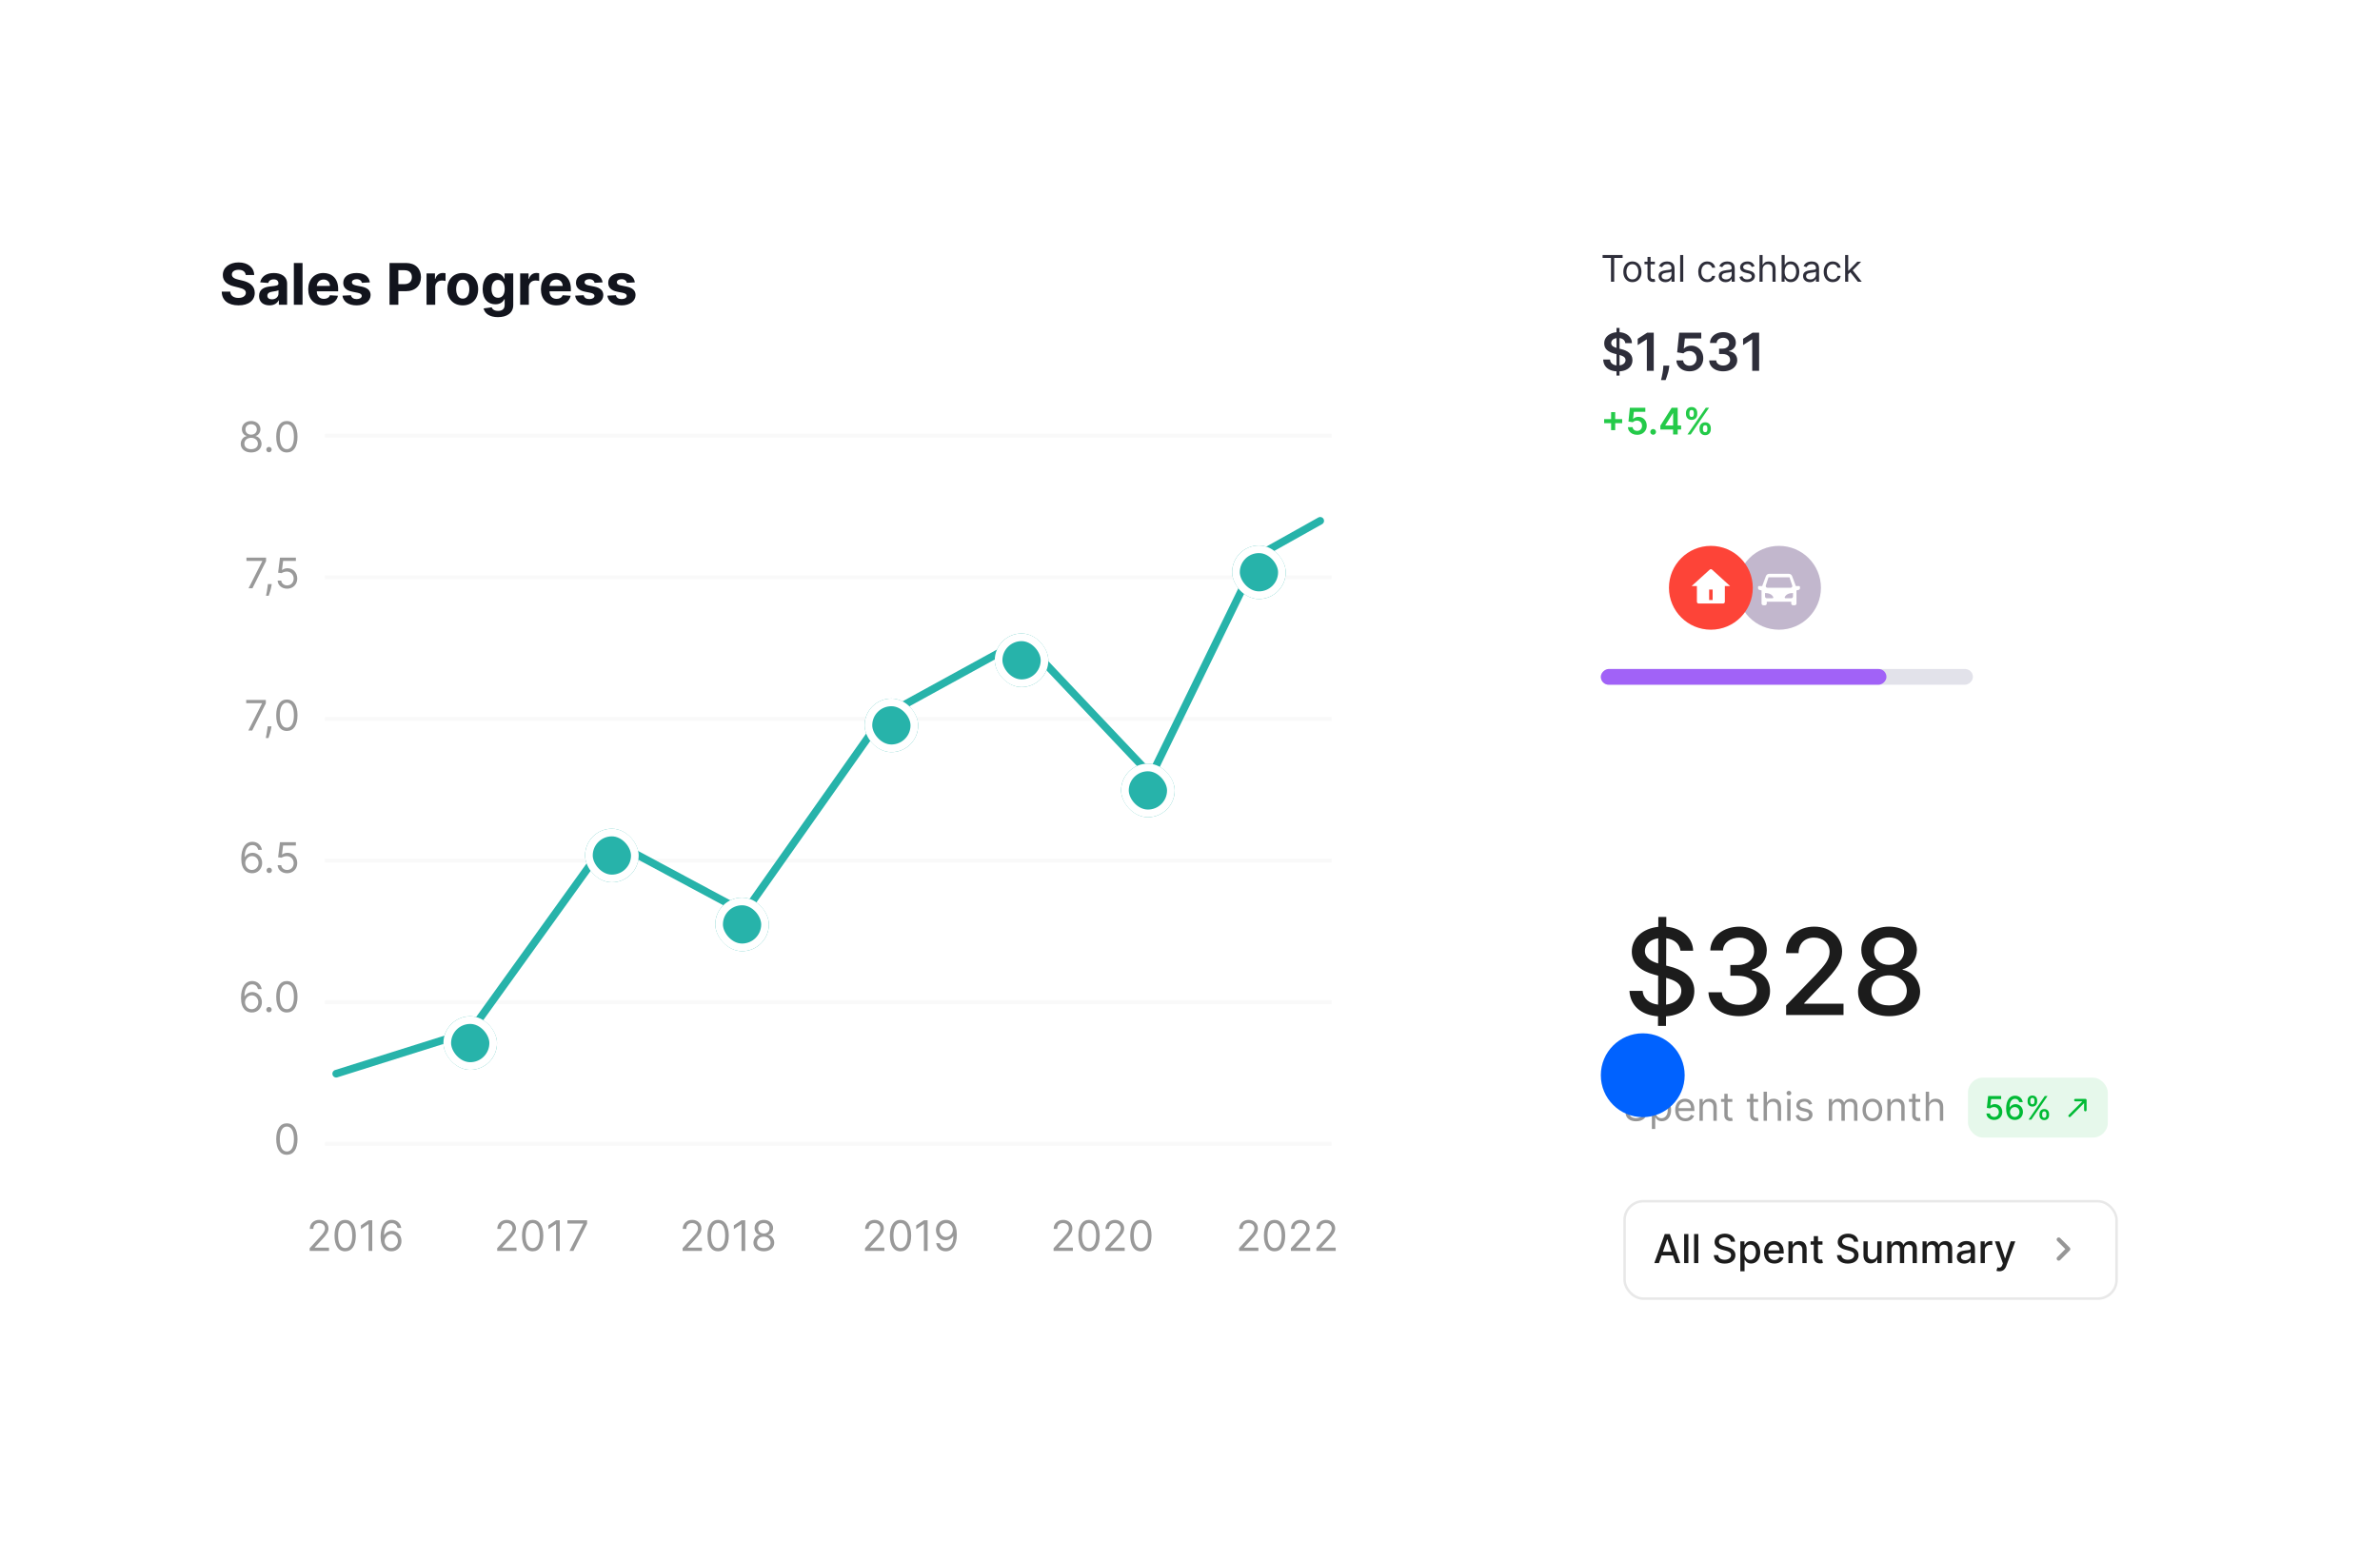 <svg width="772" height="506" viewBox="0 0 772 506" fill="none" xmlns="http://www.w3.org/2000/svg">
<g filter="url(#filter0_d_145_4213)">
<rect x="60" y="56" width="422.258" height="385" rx="12.419" fill="white"/>
<path d="M105.951 367.105H431.338" stroke="#E4E4E4" stroke-opacity="0.2" stroke-width="1.242" stroke-linecap="square"/>
<path d="M105.951 321.153H431.338" stroke="#E4E4E4" stroke-opacity="0.2" stroke-width="1.242" stroke-linecap="square"/>
<path d="M105.951 275.202H431.338" stroke="#E4E4E4" stroke-opacity="0.2" stroke-width="1.242" stroke-linecap="square"/>
<path d="M105.951 229.25H431.338" stroke="#E4E4E4" stroke-opacity="0.2" stroke-width="1.242" stroke-linecap="square"/>
<path d="M105.951 183.299H431.338" stroke="#E4E4E4" stroke-opacity="0.2" stroke-width="1.242" stroke-linecap="square"/>
<path d="M105.951 137.346H431.338" stroke="#E4E4E4" stroke-opacity="0.2" stroke-width="1.242" stroke-linecap="square"/>
<path d="M109.057 344.347L152.603 330.642L197.394 268.344L241.563 292.017L286.354 228.473L331.767 203.554L373.447 247.625L408.284 176.143L428.234 164.975" stroke="#27B3AA" stroke-width="2.484" stroke-linecap="round" stroke-linejoin="round"/>
<g filter="url(#filter1_dd_145_4213)">
<rect x="322.67" y="196.557" width="17.387" height="17.387" rx="8.694" fill="#27B3AA"/>
<rect x="323.912" y="197.799" width="14.903" height="14.903" rx="7.452" stroke="white" stroke-width="2.484"/>
</g>
<g filter="url(#filter2_dd_145_4213)">
<rect x="399.668" y="167.992" width="17.387" height="17.387" rx="8.694" fill="#27B3AA"/>
<rect x="400.91" y="169.234" width="14.903" height="14.903" rx="7.452" stroke="white" stroke-width="2.484"/>
</g>
<g filter="url(#filter3_dd_145_4213)">
<rect x="363.652" y="238.782" width="17.387" height="17.387" rx="8.694" fill="#27B3AA"/>
<rect x="364.894" y="240.024" width="14.903" height="14.903" rx="7.452" stroke="white" stroke-width="2.484"/>
</g>
<g filter="url(#filter4_dd_145_4213)">
<rect x="280.445" y="217.67" width="17.387" height="17.387" rx="8.694" fill="#27B3AA"/>
<rect x="281.687" y="218.912" width="14.903" height="14.903" rx="7.452" stroke="white" stroke-width="2.484"/>
</g>
<g filter="url(#filter5_dd_145_4213)">
<rect x="232.01" y="282.251" width="17.387" height="17.387" rx="8.694" fill="#27B3AA"/>
<rect x="233.252" y="283.493" width="14.903" height="14.903" rx="7.452" stroke="white" stroke-width="2.484"/>
</g>
<g filter="url(#filter6_dd_145_4213)">
<rect x="189.781" y="259.896" width="17.387" height="17.387" rx="8.694" fill="#27B3AA"/>
<rect x="191.023" y="261.137" width="14.903" height="14.903" rx="7.452" stroke="white" stroke-width="2.484"/>
</g>
<g filter="url(#filter7_dd_145_4213)">
<rect x="143.832" y="320.75" width="17.387" height="17.387" rx="8.694" fill="#27B3AA"/>
<rect x="145.074" y="321.992" width="14.903" height="14.903" rx="7.452" stroke="white" stroke-width="2.484"/>
</g>
<path d="M341.744 401.839H348.012V400.772H343.394V400.694L345.625 398.307C347.333 396.478 347.837 395.624 347.837 394.523C347.837 392.99 346.595 391.768 344.849 391.768C343.107 391.768 341.783 392.951 341.783 394.698H342.928C342.928 393.567 343.66 392.815 344.81 392.815C345.887 392.815 346.712 393.475 346.712 394.523C346.712 395.44 346.173 396.119 345.024 397.376L341.744 400.966V401.839ZM353.256 401.975C355.449 401.975 356.71 400.117 356.71 396.871C356.71 393.65 355.43 391.768 353.256 391.768C351.083 391.768 349.802 393.65 349.802 396.871C349.802 400.117 351.063 401.975 353.256 401.975ZM353.256 400.907C351.811 400.907 350.966 399.457 350.966 396.871C350.966 394.29 351.82 392.815 353.256 392.815C354.692 392.815 355.546 394.29 355.546 396.871C355.546 399.457 354.702 400.907 353.256 400.907ZM358.554 401.839H364.822V400.772H360.203V400.694L362.435 398.307C364.143 396.478 364.647 395.624 364.647 394.523C364.647 392.99 363.405 391.768 361.659 391.768C359.917 391.768 358.593 392.951 358.593 394.698H359.738C359.738 393.567 360.47 392.815 361.62 392.815C362.697 392.815 363.522 393.475 363.522 394.523C363.522 395.44 362.983 396.119 361.833 397.376L358.554 400.966V401.839ZM370.066 401.975C372.259 401.975 373.52 400.117 373.52 396.871C373.52 393.65 372.239 391.768 370.066 391.768C367.893 391.768 366.612 393.65 366.612 396.871C366.612 400.117 367.873 401.975 370.066 401.975ZM370.066 400.907C368.62 400.907 367.776 399.457 367.776 396.871C367.776 394.29 368.63 392.815 370.066 392.815C371.502 392.815 372.356 394.29 372.356 396.871C372.356 399.457 371.512 400.907 370.066 400.907Z" fill="#999999"/>
<path d="M280.589 401.839H286.857V400.772H282.238V400.694L284.47 398.307C286.177 396.478 286.682 395.624 286.682 394.523C286.682 392.99 285.44 391.768 283.694 391.768C281.952 391.768 280.628 392.951 280.628 394.698H281.772C281.772 393.567 282.505 392.815 283.655 392.815C284.732 392.815 285.557 393.475 285.557 394.523C285.557 395.44 285.018 396.119 283.868 397.376L280.589 400.966V401.839ZM292.101 401.975C294.294 401.975 295.555 400.117 295.555 396.871C295.555 393.65 294.274 391.768 292.101 391.768C289.928 391.768 288.647 393.65 288.647 396.871C288.647 400.117 289.908 401.975 292.101 401.975ZM292.101 400.907C290.655 400.907 289.811 399.457 289.811 396.871C289.811 394.29 290.665 392.815 292.101 392.815C293.537 392.815 294.391 394.29 294.391 396.871C294.391 399.457 293.547 400.907 292.101 400.907ZM300.892 391.903H299.688L297.205 393.553V394.775L299.63 393.165H299.688V401.839H300.892V391.903ZM306.912 391.768C304.894 391.743 303.594 393.262 303.594 395.086C303.594 397.007 305.01 398.385 306.718 398.385C307.746 398.385 308.62 397.88 309.163 397.065H309.241C309.241 399.51 308.29 400.907 306.757 400.907C305.709 400.907 305.068 400.248 304.855 399.336H303.671C303.904 400.907 305.088 401.975 306.757 401.975C308.988 401.975 310.366 399.995 310.366 396.464C310.366 392.815 308.542 391.787 306.912 391.768ZM306.912 392.835C308.154 392.835 309.066 393.902 309.066 395.066C309.066 396.25 308.096 397.317 306.873 397.317C305.651 397.317 304.758 396.328 304.758 395.086C304.758 393.844 305.689 392.835 306.912 392.835Z" fill="#999999"/>
<path d="M221.423 401.839H227.691V400.772H223.073V400.694L225.304 398.307C227.012 396.478 227.517 395.624 227.517 394.523C227.517 392.99 226.275 391.768 224.528 391.768C222.787 391.768 221.462 392.951 221.462 394.698H222.607C222.607 393.567 223.34 392.815 224.489 392.815C225.566 392.815 226.391 393.475 226.391 394.523C226.391 395.44 225.853 396.119 224.703 397.376L221.423 400.966V401.839ZM232.936 401.975C235.128 401.975 236.39 400.117 236.39 396.871C236.39 393.65 235.109 391.768 232.936 391.768C230.762 391.768 229.481 393.65 229.481 396.871C229.481 400.117 230.743 401.975 232.936 401.975ZM232.936 400.907C231.49 400.907 230.646 399.457 230.646 396.871C230.646 394.29 231.5 392.815 232.936 392.815C234.372 392.815 235.225 394.29 235.225 396.871C235.225 399.457 234.381 400.907 232.936 400.907ZM241.726 391.903H240.523L238.039 393.553V394.775L240.465 393.165H240.523V401.839H241.726V391.903ZM247.766 401.975C249.75 401.975 251.133 400.815 251.143 399.2C251.133 397.943 250.294 396.876 249.221 396.677V396.619C250.153 396.376 250.764 395.464 250.774 394.407C250.764 392.893 249.493 391.768 247.766 391.768C246.02 391.768 244.748 392.893 244.758 394.407C244.748 395.464 245.36 396.376 246.311 396.619V396.677C245.219 396.876 244.38 397.943 244.389 399.2C244.38 400.815 245.762 401.975 247.766 401.975ZM247.766 400.907C246.403 400.907 245.563 400.209 245.573 399.142C245.563 398.021 246.49 397.22 247.766 397.22C249.022 397.22 249.949 398.021 249.959 399.142C249.949 400.209 249.11 400.907 247.766 400.907ZM247.766 396.192C246.679 396.192 245.913 395.513 245.922 394.484C245.913 393.475 246.65 392.815 247.766 392.815C248.862 392.815 249.6 393.475 249.609 394.484C249.6 395.513 248.833 396.192 247.766 396.192Z" fill="#999999"/>
<path d="M161.269 401.839H167.537V400.772H162.919V400.694L165.15 398.307C166.858 396.478 167.363 395.624 167.363 394.523C167.363 392.99 166.121 391.768 164.374 391.768C162.633 391.768 161.308 392.951 161.308 394.698H162.453C162.453 393.567 163.186 392.815 164.335 392.815C165.412 392.815 166.237 393.475 166.237 394.523C166.237 395.44 165.699 396.119 164.549 397.376L161.269 400.966V401.839ZM172.781 401.975C174.974 401.975 176.236 400.117 176.236 396.871C176.236 393.65 174.955 391.768 172.781 391.768C170.608 391.768 169.327 393.65 169.327 396.871C169.327 400.117 170.589 401.975 172.781 401.975ZM172.781 400.907C171.336 400.907 170.492 399.457 170.492 396.871C170.492 394.29 171.345 392.815 172.781 392.815C174.217 392.815 175.071 394.29 175.071 396.871C175.071 399.457 174.227 400.907 172.781 400.907ZM181.572 391.903H180.369L177.885 393.553V394.775L180.311 393.165H180.369V401.839H181.572V391.903ZM184.74 401.839H186.001L190.426 393.029V391.903H184.061V392.971H189.184V393.048L184.74 401.839Z" fill="#999999"/>
<path d="M401.915 401.839H408.183V400.772H403.565V400.694L405.796 398.307C407.504 396.478 408.008 395.624 408.008 394.523C408.008 392.99 406.766 391.768 405.02 391.768C403.278 391.768 401.954 392.951 401.954 394.698H403.099C403.099 393.567 403.831 392.815 404.981 392.815C406.058 392.815 406.883 393.475 406.883 394.523C406.883 395.44 406.344 396.119 405.195 397.376L401.915 400.966V401.839ZM413.427 401.975C415.62 401.975 416.881 400.117 416.881 396.871C416.881 393.65 415.601 391.768 413.427 391.768C411.254 391.768 409.973 393.65 409.973 396.871C409.973 400.117 411.234 401.975 413.427 401.975ZM413.427 400.907C411.982 400.907 411.137 399.457 411.137 396.871C411.137 394.29 411.991 392.815 413.427 392.815C414.863 392.815 415.717 394.29 415.717 396.871C415.717 399.457 414.873 400.907 413.427 400.907ZM418.725 401.839H424.993V400.772H420.374V400.694L422.606 398.307C424.314 396.478 424.818 395.624 424.818 394.523C424.818 392.99 423.576 391.768 421.83 391.768C420.088 391.768 418.764 392.951 418.764 394.698H419.909C419.909 393.567 420.641 392.815 421.791 392.815C422.868 392.815 423.693 393.475 423.693 394.523C423.693 395.44 423.154 396.119 422.004 397.376L418.725 400.966V401.839ZM426.996 401.839H433.264V400.772H428.646V400.694L430.877 398.307C432.585 396.478 433.09 395.624 433.09 394.523C433.09 392.99 431.848 391.768 430.101 391.768C428.36 391.768 427.035 392.951 427.035 394.698H428.18C428.18 393.567 428.913 392.815 430.062 392.815C431.139 392.815 431.964 393.475 431.964 394.523C431.964 395.44 431.426 396.119 430.276 397.376L426.996 400.966V401.839Z" fill="#999999"/>
<path d="M100.45 401.839H106.718V400.772H102.1V400.694L104.331 398.307C106.039 396.478 106.543 395.624 106.543 394.523C106.543 392.99 105.301 391.768 103.555 391.768C101.813 391.768 100.489 392.951 100.489 394.698H101.634C101.634 393.567 102.366 392.815 103.516 392.815C104.593 392.815 105.418 393.475 105.418 394.523C105.418 395.44 104.879 396.119 103.73 397.376L100.45 400.966V401.839ZM111.962 401.975C114.155 401.975 115.416 400.117 115.416 396.871C115.416 393.65 114.136 391.768 111.962 391.768C109.789 391.768 108.508 393.65 108.508 396.871C108.508 400.117 109.769 401.975 111.962 401.975ZM111.962 400.907C110.517 400.907 109.672 399.457 109.672 396.871C109.672 394.29 110.526 392.815 111.962 392.815C113.398 392.815 114.252 394.29 114.252 396.871C114.252 399.457 113.408 400.907 111.962 400.907ZM120.753 391.903H119.55L117.066 393.553V394.775L119.491 393.165H119.55V401.839H120.753V391.903ZM126.909 401.975C128.918 401.999 130.227 400.485 130.227 398.637C130.227 396.716 128.806 395.338 127.103 395.338C126.08 395.338 125.201 395.838 124.658 396.658H124.581C124.585 394.237 125.527 392.835 127.064 392.835C128.112 392.835 128.743 393.495 128.966 394.387H130.15C129.907 392.845 128.733 391.768 127.064 391.768C124.828 391.768 123.455 393.747 123.455 397.259C123.455 400.932 125.279 401.955 126.909 401.975ZM126.909 400.907C125.662 400.907 124.75 399.845 124.755 398.656C124.76 397.468 125.716 396.405 126.948 396.405C128.166 396.405 129.063 397.405 129.063 398.637C129.063 399.898 128.127 400.907 126.909 400.907Z" fill="#999999"/>
<path d="M93.052 370.654C95.245 370.654 96.506 368.796 96.506 365.551C96.506 362.33 95.225 360.447 93.052 360.447C90.879 360.447 89.598 362.33 89.598 365.551C89.598 368.796 90.859 370.654 93.052 370.654ZM93.052 369.587C91.606 369.587 90.762 368.137 90.762 365.551C90.762 362.97 91.616 361.495 93.052 361.495C94.488 361.495 95.342 362.97 95.342 365.551C95.342 368.137 94.498 369.587 93.052 369.587Z" fill="#999999"/>
<path d="M81.635 324.493C83.644 324.518 84.954 323.004 84.954 321.156C84.954 319.234 83.532 317.857 81.829 317.857C80.806 317.857 79.927 318.356 79.384 319.176H79.307C79.311 316.755 80.253 315.353 81.79 315.353C82.838 315.353 83.469 316.013 83.692 316.906H84.876C84.633 315.363 83.459 314.286 81.79 314.286C79.554 314.286 78.181 316.265 78.181 319.778C78.181 323.45 80.005 324.474 81.635 324.493ZM81.635 323.426C80.388 323.426 79.476 322.364 79.481 321.175C79.486 319.986 80.442 318.924 81.674 318.924C82.892 318.924 83.789 319.923 83.789 321.156C83.789 322.417 82.853 323.426 81.635 323.426ZM87.248 324.435C87.728 324.435 88.121 324.042 88.121 323.562C88.121 323.082 87.728 322.689 87.248 322.689C86.768 322.689 86.375 323.082 86.375 323.562C86.375 324.042 86.768 324.435 87.248 324.435ZM93.05 324.493C95.243 324.493 96.504 322.635 96.504 319.39C96.504 316.168 95.224 314.286 93.05 314.286C90.877 314.286 89.596 316.168 89.596 319.39C89.596 322.635 90.858 324.493 93.05 324.493ZM93.05 323.426C91.605 323.426 90.76 321.975 90.76 319.39C90.76 316.809 91.614 315.334 93.05 315.334C94.486 315.334 95.34 316.809 95.34 319.39C95.34 321.975 94.496 323.426 93.05 323.426Z" fill="#999999"/>
<path d="M81.715 279.315C83.724 279.339 85.034 277.825 85.034 275.977C85.034 274.056 83.612 272.678 81.909 272.678C80.886 272.678 80.008 273.178 79.464 273.998H79.387C79.391 271.577 80.333 270.175 81.871 270.175C82.918 270.175 83.549 270.834 83.772 271.727H84.956C84.713 270.184 83.539 269.107 81.871 269.107C79.634 269.107 78.261 271.087 78.261 274.599C78.261 278.272 80.085 279.295 81.715 279.315ZM81.715 278.247C80.468 278.247 79.556 277.185 79.561 275.996C79.566 274.808 80.522 273.745 81.754 273.745C82.972 273.745 83.869 274.745 83.869 275.977C83.869 277.238 82.933 278.247 81.715 278.247ZM87.328 279.256C87.808 279.256 88.201 278.863 88.201 278.383C88.201 277.903 87.808 277.51 87.328 277.51C86.848 277.51 86.455 277.903 86.455 278.383C86.455 278.863 86.848 279.256 87.328 279.256ZM93.141 279.315C95.033 279.315 96.421 277.917 96.421 276.016C96.421 274.09 95.082 272.678 93.258 272.678C92.588 272.678 91.938 272.916 91.531 273.241H91.472L91.822 270.311H95.974V269.243H90.813L90.211 274.133L91.337 274.269C91.749 273.973 92.452 273.76 93.064 273.765C94.33 273.774 95.257 274.735 95.257 276.035C95.257 277.311 94.364 278.247 93.141 278.247C92.123 278.247 91.312 277.592 91.22 276.695H90.056C90.129 278.208 91.434 279.315 93.141 279.315Z" fill="#999999"/>
<path d="M80.541 233.019H81.803L86.227 224.209V223.083H79.862V224.15H84.985V224.228L80.541 233.019ZM88.055 231.66H86.813L86.754 232.204C86.614 233.518 86.337 234.828 86.211 235.444H87.084C87.317 234.784 87.812 233.29 87.977 232.184L88.055 231.66ZM93.05 233.154C95.243 233.154 96.504 231.296 96.504 228.051C96.504 224.83 95.224 222.947 93.05 222.947C90.877 222.947 89.596 224.83 89.596 228.051C89.596 231.296 90.858 233.154 93.05 233.154ZM93.05 232.087C91.605 232.087 90.76 230.637 90.76 228.051C90.76 225.47 91.614 223.995 93.05 223.995C94.486 223.995 95.34 225.47 95.34 228.051C95.34 230.637 94.496 232.087 93.05 232.087Z" fill="#999999"/>
<path d="M80.621 186.858H81.883L86.307 178.048V176.923H79.942V177.99H85.065V178.068L80.621 186.858ZM88.135 185.5H86.893L86.835 186.043C86.694 187.358 86.417 188.668 86.291 189.284H87.165C87.397 188.624 87.892 187.13 88.057 186.024L88.135 185.5ZM93.141 186.994C95.033 186.994 96.421 185.597 96.421 183.695C96.421 181.769 95.082 180.358 93.258 180.358C92.588 180.358 91.938 180.595 91.531 180.92H91.472L91.822 177.99H95.975V176.923H90.813L90.211 181.813L91.337 181.949C91.749 181.653 92.452 181.439 93.064 181.444C94.33 181.454 95.257 182.415 95.257 183.715C95.257 184.991 94.364 185.927 93.141 185.927C92.123 185.927 91.312 185.272 91.22 184.375H90.056C90.129 185.888 91.434 186.994 93.141 186.994Z" fill="#999999"/>
<path d="M81.465 142.797C83.45 142.797 84.832 141.638 84.842 140.022C84.832 138.766 83.993 137.698 82.921 137.499V137.441C83.852 137.199 84.463 136.287 84.473 135.229C84.463 133.715 83.192 132.59 81.465 132.59C79.719 132.59 78.448 133.715 78.458 135.229C78.448 136.287 79.059 137.199 80.01 137.441V137.499C78.918 137.698 78.079 138.766 78.089 140.022C78.079 141.638 79.462 142.797 81.465 142.797ZM81.465 141.73C80.102 141.73 79.263 141.031 79.273 139.964C79.263 138.843 80.189 138.043 81.465 138.043C82.722 138.043 83.648 138.843 83.658 139.964C83.648 141.031 82.809 141.73 81.465 141.73ZM81.465 137.014C80.379 137.014 79.612 136.335 79.622 135.307C79.612 134.297 80.35 133.638 81.465 133.638C82.562 133.638 83.299 134.297 83.309 135.307C83.299 136.335 82.533 137.014 81.465 137.014ZM87.248 142.739C87.728 142.739 88.121 142.346 88.121 141.866C88.121 141.385 87.728 140.992 87.248 140.992C86.768 140.992 86.375 141.385 86.375 141.866C86.375 142.346 86.768 142.739 87.248 142.739ZM93.05 142.797C95.243 142.797 96.504 140.939 96.504 137.693C96.504 134.472 95.224 132.59 93.05 132.59C90.877 132.59 89.596 134.472 89.596 137.693C89.596 140.939 90.858 142.797 93.05 142.797ZM93.05 141.73C91.605 141.73 90.76 140.279 90.76 137.693C90.76 135.112 91.614 133.638 93.05 133.638C94.486 133.638 95.34 135.112 95.34 137.693C95.34 140.279 94.496 141.73 93.05 141.73Z" fill="#999999"/>
<path d="M79.705 85.219H82.45C82.411 82.805 80.426 81.138 77.409 81.138C74.439 81.138 72.263 82.778 72.276 85.239C72.269 87.237 73.678 88.381 75.967 88.93L77.442 89.301C78.918 89.658 79.738 90.082 79.745 90.995C79.738 91.987 78.799 92.662 77.343 92.662C75.855 92.662 74.783 91.974 74.691 90.617H71.919C71.991 93.548 74.088 95.063 77.376 95.063C80.684 95.063 82.629 93.482 82.636 91.001C82.629 88.745 80.929 87.548 78.574 87.019L77.356 86.728C76.179 86.456 75.193 86.02 75.213 85.047C75.213 84.174 75.987 83.532 77.39 83.532C78.759 83.532 79.599 84.154 79.705 85.219ZM87.407 95.063C88.909 95.063 89.881 94.408 90.377 93.462H90.457V94.871H93.129V88.017C93.129 85.596 91.079 84.578 88.816 84.578C86.382 84.578 84.781 85.742 84.39 87.594L86.997 87.806C87.189 87.131 87.791 86.635 88.803 86.635C89.762 86.635 90.311 87.118 90.311 87.951V87.991C90.311 88.646 89.617 88.732 87.85 88.904C85.839 89.089 84.033 89.764 84.033 92.033C84.033 94.044 85.469 95.063 87.407 95.063ZM88.214 93.118C87.347 93.118 86.726 92.715 86.726 91.941C86.726 91.147 87.381 90.756 88.373 90.617C88.988 90.531 89.994 90.386 90.331 90.161V91.239C90.331 92.304 89.451 93.118 88.214 93.118ZM98.134 81.323H95.316V94.871H98.134V81.323ZM105.022 95.07C107.536 95.07 109.23 93.846 109.627 91.96L107.02 91.788C106.736 92.562 106.008 92.966 105.069 92.966C103.659 92.966 102.766 92.033 102.766 90.518V90.511H109.686V89.737C109.686 86.284 107.596 84.578 104.91 84.578C101.92 84.578 99.981 86.701 99.981 89.837C99.981 93.058 101.893 95.07 105.022 95.07ZM102.766 88.765C102.826 87.607 103.706 86.681 104.956 86.681C106.18 86.681 107.027 87.554 107.033 88.765H102.766ZM119.98 87.607C119.728 85.735 118.22 84.578 115.653 84.578C113.053 84.578 111.34 85.781 111.347 87.74C111.34 89.261 112.299 90.247 114.284 90.644L116.044 90.995C116.93 91.173 117.334 91.497 117.347 92.007C117.334 92.609 116.679 93.039 115.693 93.039C114.687 93.039 114.019 92.609 113.847 91.782L111.075 91.927C111.34 93.872 112.994 95.07 115.686 95.07C118.319 95.07 120.205 93.727 120.211 91.722C120.205 90.254 119.245 89.374 117.274 88.97L115.435 88.6C114.489 88.395 114.138 88.07 114.145 87.581C114.138 86.972 114.826 86.575 115.7 86.575C116.679 86.575 117.261 87.111 117.4 87.766L119.98 87.607ZM126.35 94.871H129.215V90.478H131.623C134.739 90.478 136.551 88.62 136.551 85.914C136.551 83.221 134.772 81.323 131.696 81.323H126.35V94.871ZM129.215 88.183V83.665H131.147C132.8 83.665 133.601 84.564 133.601 85.914C133.601 87.257 132.8 88.183 131.16 88.183H129.215ZM138.359 94.871H141.177V89.122C141.177 87.872 142.09 87.012 143.334 87.012C143.724 87.012 144.26 87.078 144.525 87.164V84.663C144.273 84.604 143.923 84.564 143.638 84.564C142.5 84.564 141.567 85.226 141.197 86.483H141.091V84.71H138.359V94.871ZM150.1 95.07C153.183 95.07 155.101 92.959 155.101 89.83C155.101 86.681 153.183 84.578 150.1 84.578C147.017 84.578 145.098 86.681 145.098 89.83C145.098 92.959 147.017 95.07 150.1 95.07ZM150.113 92.886C148.691 92.886 147.963 91.583 147.963 89.81C147.963 88.037 148.691 86.728 150.113 86.728C151.509 86.728 152.237 88.037 152.237 89.81C152.237 91.583 151.509 92.886 150.113 92.886ZM161.511 98.893C164.416 98.893 166.48 97.57 166.48 94.97V84.71H163.681V86.417H163.575C163.198 85.59 162.371 84.578 160.671 84.578C158.442 84.578 156.556 86.311 156.556 89.771C156.556 93.151 158.389 94.726 160.678 94.726C162.299 94.726 163.205 93.912 163.575 93.072H163.694V94.931C163.694 96.326 162.801 96.869 161.577 96.869C160.334 96.869 159.705 96.326 159.474 95.711L156.867 96.062C157.205 97.663 158.773 98.893 161.511 98.893ZM161.571 92.609C160.188 92.609 159.434 91.51 159.434 89.757C159.434 88.031 160.175 86.82 161.571 86.82C162.94 86.82 163.708 87.978 163.708 89.757C163.708 91.55 162.927 92.609 161.571 92.609ZM168.722 94.871H171.54V89.122C171.54 87.872 172.453 87.012 173.697 87.012C174.087 87.012 174.623 87.078 174.888 87.164V84.663C174.636 84.604 174.286 84.564 174.001 84.564C172.863 84.564 171.931 85.226 171.56 86.483H171.454V84.71H168.722V94.871ZM180.503 95.07C183.016 95.07 184.71 93.846 185.107 91.96L182.5 91.788C182.216 92.562 181.488 92.966 180.549 92.966C179.14 92.966 178.247 92.033 178.247 90.518V90.511H185.166V89.737C185.166 86.284 183.076 84.578 180.39 84.578C177.4 84.578 175.462 86.701 175.462 89.837C175.462 93.058 177.373 95.07 180.503 95.07ZM178.247 88.765C178.306 87.607 179.186 86.681 180.436 86.681C181.66 86.681 182.507 87.554 182.514 88.765H178.247ZM195.46 87.607C195.209 85.735 193.7 84.578 191.134 84.578C188.534 84.578 186.82 85.781 186.827 87.74C186.82 89.261 187.78 90.247 189.764 90.644L191.524 90.995C192.41 91.173 192.814 91.497 192.827 92.007C192.814 92.609 192.159 93.039 191.173 93.039C190.168 93.039 189.5 92.609 189.328 91.782L186.556 91.927C186.82 93.872 188.474 95.07 191.167 95.07C193.8 95.07 195.685 93.727 195.692 91.722C195.685 90.254 194.726 89.374 192.754 88.97L190.915 88.6C189.969 88.395 189.619 88.07 189.625 87.581C189.619 86.972 190.307 86.575 191.18 86.575C192.159 86.575 192.741 87.111 192.88 87.766L195.46 87.607ZM205.921 87.607C205.669 85.735 204.161 84.578 201.594 84.578C198.994 84.578 197.281 85.781 197.288 87.74C197.281 89.261 198.24 90.247 200.225 90.644L201.984 90.995C202.871 91.173 203.274 91.497 203.288 92.007C203.274 92.609 202.62 93.039 201.634 93.039C200.628 93.039 199.96 92.609 199.788 91.782L197.016 91.927C197.281 93.872 198.935 95.07 201.627 95.07C204.26 95.07 206.146 93.727 206.152 91.722C206.146 90.254 205.186 89.374 203.215 88.97L201.376 88.6C200.43 88.395 200.079 88.07 200.086 87.581C200.079 86.972 200.767 86.575 201.64 86.575C202.62 86.575 203.202 87.111 203.341 87.766L205.921 87.607Z" fill="#12141D"/>
</g>
<g filter="url(#filter8_d_145_4213)">
<rect x="502.258" y="263" width="209" height="178.217" rx="11.297" fill="white"/>
<g filter="url(#filter9_d_145_4213)">
<rect x="526.561" y="384.512" width="160.395" height="32.403" rx="6.481" fill="white"/>
<rect x="526.966" y="384.917" width="159.585" height="31.593" rx="6.076" stroke="#E8E8E8" stroke-width="0.81"/>
<path d="M538.113 404.992L538.978 402.498H542.661L543.521 404.992H545.031L541.639 395.566H539.996L536.603 404.992H538.113ZM539.393 401.301L540.783 397.278H540.856L542.246 401.301H539.393ZM547.658 395.566H546.282V404.992H547.658V395.566ZM550.886 395.566H549.509V404.992H550.886V395.566ZM561.419 398.042H562.791C562.749 396.532 561.414 395.437 559.5 395.437C557.608 395.437 556.158 396.519 556.158 398.143C556.158 399.455 557.097 400.224 558.611 400.633L559.725 400.937C560.733 401.204 561.511 401.536 561.511 402.373C561.511 403.294 560.632 403.901 559.421 403.901C558.326 403.901 557.415 403.413 557.332 402.387H555.905C555.997 404.095 557.318 405.149 559.431 405.149C561.645 405.149 562.919 403.984 562.919 402.387C562.919 400.689 561.405 400.03 560.208 399.736L559.288 399.497C558.551 399.308 557.571 398.963 557.576 398.06C557.576 397.26 558.308 396.666 559.467 396.666C560.549 396.666 561.318 397.172 561.419 398.042ZM564.509 407.643H565.885V403.892H565.968C566.216 404.343 566.722 405.13 568.011 405.13C569.723 405.13 570.966 403.759 570.966 401.471C570.966 399.179 569.705 397.83 567.997 397.83C566.686 397.83 566.212 398.631 565.968 399.068H565.853V397.922H564.509V407.643ZM565.857 401.457C565.857 399.98 566.502 398.999 567.703 398.999C568.95 398.999 569.576 400.053 569.576 401.457C569.576 402.875 568.932 403.957 567.703 403.957C566.52 403.957 565.857 402.944 565.857 401.457ZM575.555 405.135C577.097 405.135 578.188 404.375 578.501 403.225L577.198 402.99C576.95 403.657 576.351 403.998 575.569 403.998C574.391 403.998 573.599 403.234 573.562 401.872H578.588V401.384C578.588 398.829 577.06 397.83 575.458 397.83C573.488 397.83 572.19 399.331 572.19 401.503C572.19 403.699 573.47 405.135 575.555 405.135ZM573.567 400.841C573.622 399.837 574.349 398.967 575.468 398.967C576.535 398.967 577.235 399.759 577.24 400.841H573.567ZM581.491 400.795C581.491 399.667 582.182 399.022 583.139 399.022C584.074 399.022 584.64 399.635 584.64 400.661V404.992H586.016V400.495C586.016 398.746 585.054 397.83 583.609 397.83C582.545 397.83 581.85 398.323 581.524 399.073H581.436V397.922H580.115V404.992H581.491V400.795ZM591.162 397.922H589.712V396.229H588.336V397.922H587.3V399.027H588.336V403.202C588.331 404.486 589.311 405.107 590.398 405.084C590.835 405.08 591.129 404.997 591.291 404.937L591.042 403.8C590.95 403.818 590.78 403.86 590.559 403.86C590.112 403.86 589.712 403.713 589.712 402.916V399.027H591.162V397.922ZM601.366 398.042H602.738C602.696 396.532 601.361 395.437 599.447 395.437C597.555 395.437 596.105 396.519 596.105 398.143C596.105 399.455 597.044 400.224 598.558 400.633L599.672 400.937C600.68 401.204 601.458 401.536 601.458 402.373C601.458 403.294 600.579 403.901 599.368 403.901C598.273 403.901 597.362 403.413 597.279 402.387H595.852C595.944 404.095 597.265 405.149 599.378 405.149C601.591 405.149 602.866 403.984 602.866 402.387C602.866 400.689 601.352 400.03 600.155 399.736L599.235 399.497C598.498 399.308 597.518 398.963 597.523 398.06C597.523 397.26 598.254 396.666 599.414 396.666C600.496 396.666 601.265 397.172 601.366 398.042ZM608.934 402.06C608.939 403.262 608.046 403.832 607.272 403.832C606.421 403.832 605.832 403.216 605.832 402.254V397.922H604.455V402.419C604.455 404.173 605.417 405.084 606.775 405.084C607.838 405.084 608.561 404.523 608.888 403.768H608.962V404.992H610.315V397.922H608.934V402.06ZM612.164 404.992H613.54V400.633C613.54 399.681 614.207 399.018 614.99 399.018C615.754 399.018 616.283 399.524 616.283 400.293V404.992H617.655V400.486C617.655 399.635 618.175 399.018 619.073 399.018C619.8 399.018 620.398 399.423 620.398 400.38V404.992H621.774V400.251C621.774 398.636 620.872 397.83 619.593 397.83C618.575 397.83 617.811 398.318 617.471 399.073H617.397C617.089 398.3 616.44 397.83 615.496 397.83C614.562 397.83 613.867 398.295 613.572 399.073H613.485V397.922H612.164V404.992ZM623.619 404.992H624.995V400.633C624.995 399.681 625.662 399.018 626.445 399.018C627.209 399.018 627.738 399.524 627.738 400.293V404.992H629.11V400.486C629.11 399.635 629.63 399.018 630.528 399.018C631.255 399.018 631.853 399.423 631.853 400.38V404.992H633.229V400.251C633.229 398.636 632.327 397.83 631.048 397.83C630.03 397.83 629.266 398.318 628.926 399.073H628.852C628.544 398.3 627.895 397.83 626.951 397.83C626.017 397.83 625.322 398.295 625.027 399.073H624.94V397.922H623.619V404.992ZM637.131 405.149C638.3 405.149 638.959 404.555 639.221 404.026H639.276V404.992H640.62V400.297C640.62 398.24 639 397.83 637.877 397.83C636.597 397.83 635.419 398.346 634.959 399.635L636.252 399.929C636.455 399.427 636.97 398.944 637.895 398.944C638.784 398.944 639.239 399.409 639.239 400.21V400.242C639.239 400.744 638.724 400.735 637.453 400.882C636.114 401.038 634.742 401.388 634.742 402.995C634.742 404.385 635.787 405.149 637.131 405.149ZM637.43 404.044C636.653 404.044 636.091 403.694 636.091 403.013C636.091 402.277 636.745 402.014 637.541 401.908C637.987 401.849 639.046 401.729 639.244 401.531V402.442C639.244 403.28 638.577 404.044 637.43 404.044ZM642.453 404.992H643.829V400.675C643.829 399.75 644.543 399.082 645.519 399.082C645.804 399.082 646.126 399.133 646.237 399.165V397.849C646.099 397.83 645.827 397.817 645.652 397.817C644.824 397.817 644.115 398.286 643.857 399.045H643.783V397.922H642.453V404.992ZM648.513 407.643C649.65 407.643 650.368 407.05 650.777 405.936L653.7 397.936L652.213 397.922L650.423 403.409H650.349L648.559 397.922H647.086L649.673 405.084L649.502 405.554C649.152 406.493 648.66 406.571 647.905 406.364L647.574 407.491C647.739 407.565 648.098 407.643 648.513 407.643Z" fill="#1C1C1C"/>
<path fill-rule="evenodd" clip-rule="evenodd" d="M667.307 396.861C667.044 397.124 667.044 397.549 667.307 397.812L669.926 400.432L667.307 403.051C667.044 403.314 667.044 403.739 667.307 404.003C667.57 404.266 667.995 404.266 668.259 404.003L671.357 400.904C671.62 400.641 671.62 400.216 671.357 399.952L668.259 396.854C668.002 396.597 667.57 396.597 667.307 396.861Z" fill="#969696"/>
</g>
<path d="M537.8 328.837H540.396L540.41 325.73C546.251 325.302 549.593 321.96 549.593 317.486C549.593 312.391 545.05 310.417 541.46 309.533L540.452 309.271L540.479 300.406C543.061 300.751 544.829 302.187 545.091 304.452H549.206C549.095 300.24 545.616 297.092 540.493 296.678L540.507 293.488H537.911L537.897 296.705C532.94 297.202 529.308 300.295 529.308 304.755C529.308 308.691 532.125 310.997 536.668 312.226L537.856 312.543L537.828 321.946C535.135 321.615 533.05 320.151 532.829 317.486H528.549C528.811 322.25 532.25 325.316 537.814 325.73L537.8 328.837ZM540.424 321.946L540.452 313.261C543.255 314.034 545.367 315.056 545.367 317.445C545.367 319.861 543.351 321.56 540.424 321.946ZM537.869 308.58C535.812 307.973 533.547 306.882 533.561 304.507C533.561 302.436 535.204 300.82 537.883 300.42L537.869 308.58ZM564.15 325.688C569.922 325.688 574.161 322.236 574.147 317.542C574.161 313.965 571.993 311.397 568.237 310.817V310.596C571.192 309.837 573.111 307.517 573.097 304.341C573.111 300.185 569.701 296.636 564.26 296.636C559.068 296.636 554.898 299.771 554.76 304.369H558.889C558.986 301.773 561.43 300.199 564.205 300.199C567.091 300.199 568.983 301.952 568.969 304.562C568.983 307.296 566.787 309.091 563.653 309.091H561.264V312.571H563.653C567.574 312.571 569.839 314.559 569.839 317.404C569.839 320.151 567.45 322.016 564.122 322.016C561.057 322.016 558.668 320.441 558.502 317.928H554.166C554.346 322.54 558.433 325.688 564.15 325.688ZM579.366 325.302H597.98V321.643H585.249V321.436L590.869 315.553C596.047 310.32 597.524 307.821 597.524 304.659C597.524 300.116 593.823 296.636 588.494 296.636C583.205 296.636 579.339 300.061 579.339 305.225H583.412C583.398 302.187 585.359 300.199 588.411 300.199C591.283 300.199 593.464 301.966 593.464 304.783C593.464 307.282 591.973 309.077 588.935 312.295L579.366 322.209V325.302ZM612.768 325.688C618.65 325.688 622.807 322.347 622.834 317.763C622.807 314.2 620.307 311.204 617.145 310.638V310.472C619.893 309.809 621.757 307.227 621.785 304.175C621.757 299.853 617.946 296.636 612.768 296.636C607.535 296.636 603.724 299.853 603.751 304.175C603.724 307.213 605.588 309.809 608.391 310.472V310.638C605.174 311.204 602.674 314.2 602.702 317.763C602.674 322.347 606.831 325.688 612.768 325.688ZM612.768 322.195C609.233 322.195 606.996 320.317 607.024 317.486C606.996 314.545 609.427 312.446 612.768 312.446C616.055 312.446 618.485 314.545 618.512 317.486C618.485 320.317 616.262 322.195 612.768 322.195ZM612.768 309.036C609.91 309.036 607.88 307.227 607.908 304.534C607.88 301.883 609.841 300.13 612.768 300.13C615.64 300.13 617.601 301.883 617.629 304.534C617.601 307.227 615.585 309.036 612.768 309.036Z" fill="#1C1C1C"/>
<path d="M532.857 352.558H533.962C533.911 351.135 532.599 350.072 530.777 350.072C528.972 350.072 527.555 351.122 527.555 352.705C527.555 353.975 528.475 354.73 529.948 355.154L531.108 355.485C532.102 355.761 532.986 356.111 532.986 357.05C532.986 358.081 531.992 358.762 530.685 358.762C529.562 358.762 528.567 358.265 528.475 357.197H527.297C527.407 358.744 528.659 359.793 530.685 359.793C532.857 359.793 534.091 358.596 534.091 357.068C534.091 355.301 532.415 354.73 531.439 354.472L530.482 354.215C529.782 354.031 528.659 353.662 528.659 352.65C528.659 351.748 529.488 351.085 530.74 351.085C531.881 351.085 532.747 351.628 532.857 352.558ZM535.82 362.279H536.906V358.541H536.998C537.238 358.928 537.698 359.775 539.06 359.775C540.828 359.775 542.061 358.357 542.061 356.111C542.061 353.883 540.828 352.466 539.042 352.466C537.661 352.466 537.238 353.313 536.998 353.681H536.869V352.558H535.82V362.279ZM536.888 356.093C536.888 354.509 537.587 353.441 538.913 353.441C540.294 353.441 540.975 354.601 540.975 356.093C540.975 357.602 540.275 358.799 538.913 358.799C537.606 358.799 536.888 357.694 536.888 356.093ZM546.682 359.775C548.119 359.775 549.168 359.057 549.499 357.989L548.45 357.694C548.174 358.431 547.534 358.799 546.682 358.799C545.408 358.799 544.528 357.975 544.478 356.461H549.61V356.001C549.61 353.368 548.045 352.466 546.572 352.466C544.657 352.466 543.387 353.975 543.387 356.148C543.387 358.32 544.639 359.775 546.682 359.775ZM544.478 355.522C544.551 354.422 545.329 353.441 546.572 353.441C547.75 353.441 548.505 354.325 548.505 355.522H544.478ZM552.348 355.375C552.348 354.141 553.112 353.441 554.153 353.441C555.161 353.441 555.773 354.1 555.773 355.209V359.627H556.859V355.135C556.859 353.331 555.897 352.466 554.466 352.466C553.398 352.466 552.735 352.944 552.404 353.662H552.312V352.558H551.262V359.627H552.348V355.375ZM561.919 352.558H560.409V350.864H559.323V352.558H558.255V353.478H559.323V357.897C559.323 359.13 560.317 359.72 561.237 359.72C561.642 359.72 561.9 359.646 562.047 359.591L561.827 358.615C561.734 358.633 561.587 358.67 561.348 358.67C560.869 358.67 560.409 358.523 560.409 357.602V353.478H561.919V352.558ZM570.273 352.558H568.763V350.864H567.677V352.558H566.609V353.478H567.677V357.897C567.677 359.13 568.671 359.72 569.591 359.72C569.996 359.72 570.254 359.646 570.401 359.591L570.18 358.615C570.088 358.633 569.941 358.67 569.702 358.67C569.223 358.67 568.763 358.523 568.763 357.602V353.478H570.273V352.558ZM573.145 355.375C573.145 354.141 573.932 353.441 575.004 353.441C576.026 353.441 576.643 354.086 576.643 355.209V359.627H577.729V355.135C577.729 353.317 576.762 352.466 575.317 352.466C574.203 352.466 573.568 352.931 573.237 353.662H573.145V350.201H572.058V359.627H573.145V355.375ZM579.716 359.627H580.802V352.558H579.716V359.627ZM580.268 351.379C580.692 351.379 581.042 351.048 581.042 350.643C581.042 350.238 580.692 349.907 580.268 349.907C579.845 349.907 579.495 350.238 579.495 350.643C579.495 351.048 579.845 351.379 580.268 351.379ZM587.8 354.141C587.459 353.138 586.695 352.466 585.296 352.466C583.804 352.466 582.7 353.313 582.7 354.509C582.7 355.485 583.28 356.139 584.578 356.442L585.756 356.719C586.469 356.884 586.805 357.225 586.805 357.713C586.805 358.32 586.161 358.817 585.148 358.817C584.26 358.817 583.703 358.435 583.51 357.676L582.479 357.934C582.732 359.135 583.722 359.775 585.167 359.775C586.81 359.775 587.929 358.877 587.929 357.657C587.929 356.673 587.312 356.051 586.051 355.743L585.001 355.485C584.164 355.278 583.786 354.997 583.786 354.454C583.786 353.846 584.43 353.405 585.296 353.405C586.244 353.405 586.635 353.929 586.824 354.417L587.8 354.141ZM593.209 359.627H594.295V355.209C594.295 354.173 595.05 353.441 595.897 353.441C596.721 353.441 597.296 353.98 597.296 354.785V359.627H598.401V355.025C598.401 354.113 598.972 353.441 599.966 353.441C600.739 353.441 601.402 353.851 601.402 354.896V359.627H602.488V354.896C602.488 353.234 601.595 352.466 600.334 352.466C599.321 352.466 598.58 352.931 598.217 353.662H598.143C597.793 352.907 597.177 352.466 596.247 352.466C595.326 352.466 594.645 352.907 594.35 353.662H594.258V352.558H593.209V359.627ZM607.346 359.775C609.261 359.775 610.55 358.32 610.55 356.129C610.55 353.92 609.261 352.466 607.346 352.466C605.431 352.466 604.143 353.92 604.143 356.129C604.143 358.32 605.431 359.775 607.346 359.775ZM607.346 358.799C605.892 358.799 605.229 357.547 605.229 356.129C605.229 354.712 605.892 353.441 607.346 353.441C608.801 353.441 609.463 354.712 609.463 356.129C609.463 357.547 608.801 358.799 607.346 358.799ZM613.294 355.375C613.294 354.141 614.058 353.441 615.098 353.441C616.106 353.441 616.718 354.1 616.718 355.209V359.627H617.805V355.135C617.805 353.331 616.843 352.466 615.411 352.466C614.343 352.466 613.681 352.944 613.349 353.662H613.257V352.558H612.208V359.627H613.294V355.375ZM622.864 352.558H621.355V350.864H620.268V352.558H619.201V353.478H620.268V357.897C620.268 359.13 621.263 359.72 622.183 359.72C622.588 359.72 622.846 359.646 622.993 359.591L622.772 358.615C622.68 358.633 622.533 358.67 622.294 358.67C621.815 358.67 621.355 358.523 621.355 357.602V353.478H622.864V352.558ZM625.736 355.375C625.736 354.141 626.523 353.441 627.596 353.441C628.618 353.441 629.234 354.086 629.234 355.209V359.627H630.321V355.135C630.321 353.317 629.354 352.466 627.909 352.466C626.795 352.466 626.16 352.931 625.828 353.662H625.736V350.201H624.65V359.627H625.736V355.375Z" fill="#969696"/>
<rect x="638.352" y="345.627" width="45.364" height="19.442" rx="4.86" fill="white"/>
<rect x="638.352" y="345.627" width="45.364" height="19.442" rx="4.86" fill="#00BA34" fill-opacity="0.1"/>
<path d="M646.846 359.352C648.386 359.352 649.486 358.264 649.482 356.772C649.486 355.291 648.454 354.214 647.059 354.214C646.49 354.214 645.963 354.431 645.664 354.723H645.619L645.862 352.58H649.112V351.589H644.901L644.471 355.448L645.529 355.605C645.817 355.347 646.333 355.171 646.797 355.171C647.706 355.179 648.364 355.859 648.364 356.794C648.364 357.714 647.724 358.38 646.846 358.38C646.105 358.38 645.518 357.909 645.458 357.251H644.336C644.381 358.47 645.439 359.352 646.846 359.352ZM653.522 359.352C655.122 359.367 656.184 358.215 656.181 356.746C656.184 355.28 655.119 354.229 653.791 354.229C652.983 354.229 652.284 354.618 651.891 355.265H651.835C651.839 353.526 652.497 352.494 653.619 352.494C654.356 352.494 654.819 352.942 654.977 353.578H656.117C655.941 352.367 654.988 351.484 653.619 351.484C651.839 351.484 650.728 353.014 650.728 355.676C650.725 358.496 652.161 359.341 653.522 359.352ZM653.518 358.38C652.628 358.38 651.977 357.632 651.977 356.772C651.981 355.916 652.662 355.168 653.544 355.168C654.419 355.168 655.063 355.874 655.059 356.761C655.063 357.666 654.393 358.38 653.518 358.38ZM661.541 357.812C661.544 358.675 662.087 359.405 663.1 359.405C664.102 359.405 664.652 358.675 664.652 357.812V357.408C664.652 356.54 664.117 355.815 663.1 355.815C662.102 355.815 661.544 356.544 661.541 357.408V357.812ZM657.689 353.429C657.689 354.293 658.235 355.022 659.248 355.022C660.247 355.022 660.8 354.296 660.796 353.429V353.025C660.8 352.157 660.262 351.432 659.248 351.432C658.253 351.432 657.689 352.157 657.689 353.025V353.429ZM658.003 359.248H658.897L664.162 351.589H663.268L658.003 359.248ZM662.412 357.408C662.416 356.978 662.603 356.563 663.1 356.563C663.616 356.563 663.777 356.978 663.777 357.408V357.812C663.777 358.242 663.601 358.657 663.1 358.657C662.592 358.657 662.416 358.238 662.412 357.812V357.408ZM658.564 353.025C658.564 352.598 658.751 352.18 659.248 352.18C659.764 352.18 659.925 352.595 659.925 353.025V353.429C659.925 353.859 659.749 354.274 659.248 354.274C658.74 354.274 658.564 353.859 658.564 353.429V353.025Z" fill="#00BA34"/>
<path d="M672.78 352.918C672.78 353.145 672.962 353.323 673.185 353.323H675.449L671.038 357.734C670.88 357.892 670.88 358.147 671.038 358.305C671.196 358.463 671.452 358.463 671.61 358.305L676.02 353.894V356.158C676.02 356.381 676.203 356.563 676.425 356.563C676.648 356.563 676.83 356.381 676.83 356.158V352.918C676.83 352.695 676.648 352.513 676.425 352.513H673.185C672.962 352.513 672.78 352.695 672.78 352.918Z" fill="#00BA34"/>
</g>
<g filter="url(#filter10_d_145_4213)">
<rect x="502.258" y="56" width="155.267" height="187" rx="8.5" fill="white" shape-rendering="crispEdges"/>
<path d="M519.833 79.675V78.745H526.323V79.675H523.602V87.4H522.554V79.675H519.833ZM529.501 87.535C528.915 87.535 528.401 87.396 527.959 87.117C527.519 86.838 527.176 86.448 526.928 85.946C526.683 85.445 526.56 84.859 526.56 84.188C526.56 83.512 526.683 82.922 526.928 82.418C527.176 81.913 527.519 81.522 527.959 81.243C528.401 80.964 528.915 80.825 529.501 80.825C530.087 80.825 530.6 80.964 531.039 81.243C531.482 81.522 531.825 81.913 532.071 82.418C532.319 82.922 532.442 83.512 532.442 84.188C532.442 84.859 532.319 85.445 532.071 85.946C531.825 86.448 531.482 86.838 531.039 87.117C530.6 87.396 530.087 87.535 529.501 87.535ZM529.501 86.639C529.946 86.639 530.313 86.525 530.6 86.297C530.887 86.069 531.1 85.769 531.238 85.397C531.376 85.025 531.445 84.622 531.445 84.188C531.445 83.754 531.376 83.35 531.238 82.975C531.1 82.601 530.887 82.298 530.6 82.067C530.313 81.836 529.946 81.72 529.501 81.72C529.056 81.72 528.69 81.836 528.403 82.067C528.115 82.298 527.902 82.601 527.764 82.975C527.626 83.35 527.557 83.754 527.557 84.188C527.557 84.622 527.626 85.025 527.764 85.397C527.902 85.769 528.115 86.069 528.403 86.297C528.69 86.525 529.056 86.639 529.501 86.639ZM536.788 80.909V81.754H533.424V80.909H536.788ZM534.404 79.354H535.402V85.541C535.402 85.822 535.442 86.034 535.524 86.174C535.609 86.312 535.716 86.406 535.845 86.453C535.978 86.499 536.117 86.521 536.264 86.521C536.374 86.521 536.464 86.515 536.534 86.504C536.605 86.49 536.661 86.479 536.703 86.47L536.906 87.366C536.838 87.391 536.744 87.417 536.623 87.442C536.502 87.47 536.348 87.484 536.162 87.484C535.881 87.484 535.604 87.424 535.334 87.303C535.066 87.182 534.844 86.997 534.666 86.749C534.492 86.501 534.404 86.189 534.404 85.811V79.354ZM540.198 87.552C539.787 87.552 539.413 87.475 539.078 87.32C538.743 87.162 538.477 86.935 538.279 86.639C538.082 86.341 537.984 85.98 537.984 85.558C537.984 85.186 538.057 84.884 538.203 84.653C538.35 84.419 538.546 84.236 538.791 84.104C539.036 83.971 539.306 83.873 539.602 83.808C539.901 83.74 540.201 83.687 540.502 83.647C540.897 83.597 541.216 83.559 541.461 83.533C541.709 83.505 541.89 83.459 542.002 83.394C542.118 83.329 542.176 83.216 542.176 83.056V83.022C542.176 82.605 542.062 82.281 541.833 82.05C541.608 81.819 541.266 81.704 540.806 81.704C540.33 81.704 539.957 81.808 539.687 82.016C539.416 82.225 539.226 82.447 539.116 82.684L538.17 82.346C538.339 81.951 538.564 81.644 538.846 81.425C539.13 81.202 539.44 81.047 539.775 80.96C540.113 80.87 540.446 80.825 540.773 80.825C540.981 80.825 541.221 80.85 541.491 80.901C541.764 80.948 542.028 81.049 542.281 81.201C542.538 81.353 542.75 81.582 542.919 81.889C543.088 82.197 543.173 82.608 543.173 83.123V87.4H542.176V86.521H542.125C542.057 86.662 541.945 86.813 541.787 86.973C541.629 87.134 541.419 87.27 541.157 87.383C540.895 87.496 540.575 87.552 540.198 87.552ZM540.35 86.656C540.745 86.656 541.077 86.579 541.347 86.424C541.621 86.269 541.826 86.069 541.964 85.824C542.105 85.579 542.176 85.321 542.176 85.05V84.138C542.133 84.188 542.04 84.235 541.897 84.277C541.756 84.317 541.592 84.352 541.407 84.383C541.223 84.411 541.045 84.436 540.87 84.459C540.698 84.478 540.559 84.495 540.452 84.51C540.192 84.543 539.95 84.598 539.725 84.674C539.502 84.748 539.322 84.859 539.184 85.008C539.049 85.155 538.981 85.355 538.981 85.608C538.981 85.955 539.109 86.217 539.365 86.394C539.625 86.569 539.953 86.656 540.35 86.656ZM545.991 78.745V87.4H544.993V78.745H545.991ZM553.801 87.535C553.192 87.535 552.668 87.391 552.229 87.104C551.789 86.817 551.451 86.421 551.215 85.917C550.978 85.412 550.86 84.836 550.86 84.188C550.86 83.529 550.981 82.947 551.223 82.443C551.468 81.936 551.809 81.54 552.246 81.256C552.685 80.968 553.198 80.825 553.784 80.825C554.24 80.825 554.652 80.909 555.018 81.078C555.384 81.247 555.684 81.484 555.918 81.788C556.152 82.092 556.297 82.447 556.353 82.853H555.356C555.28 82.557 555.111 82.295 554.849 82.067C554.59 81.836 554.24 81.72 553.801 81.72C553.412 81.72 553.071 81.822 552.778 82.025C552.488 82.225 552.261 82.508 552.098 82.874C551.937 83.237 551.857 83.664 551.857 84.154C551.857 84.656 551.936 85.093 552.094 85.465C552.254 85.836 552.48 86.125 552.77 86.331C553.063 86.537 553.407 86.639 553.801 86.639C554.06 86.639 554.295 86.594 554.507 86.504C554.718 86.414 554.897 86.284 555.043 86.115C555.19 85.946 555.294 85.743 555.356 85.507H556.353C556.297 85.89 556.158 86.235 555.935 86.542C555.715 86.846 555.424 87.089 555.06 87.269C554.7 87.447 554.28 87.535 553.801 87.535ZM559.721 87.552C559.31 87.552 558.937 87.475 558.602 87.32C558.266 87.162 558 86.935 557.803 86.639C557.606 86.341 557.507 85.98 557.507 85.558C557.507 85.186 557.58 84.884 557.727 84.653C557.873 84.419 558.069 84.236 558.314 84.104C558.559 83.971 558.83 83.873 559.126 83.808C559.424 83.74 559.724 83.687 560.026 83.647C560.42 83.597 560.74 83.559 560.985 83.533C561.233 83.505 561.413 83.459 561.526 83.394C561.641 83.329 561.699 83.216 561.699 83.056V83.022C561.699 82.605 561.585 82.281 561.357 82.05C561.131 81.819 560.789 81.704 560.33 81.704C559.854 81.704 559.481 81.808 559.21 82.016C558.94 82.225 558.749 82.447 558.64 82.684L557.693 82.346C557.862 81.951 558.087 81.644 558.369 81.425C558.654 81.202 558.964 81.047 559.299 80.96C559.637 80.87 559.969 80.825 560.296 80.825C560.505 80.825 560.744 80.85 561.015 80.901C561.288 80.948 561.551 81.049 561.805 81.201C562.061 81.353 562.274 81.582 562.443 81.889C562.612 82.197 562.696 82.608 562.696 83.123V87.4H561.699V86.521H561.648C561.581 86.662 561.468 86.813 561.31 86.973C561.153 87.134 560.943 87.27 560.681 87.383C560.419 87.496 560.099 87.552 559.721 87.552ZM559.874 86.656C560.268 86.656 560.6 86.579 560.871 86.424C561.144 86.269 561.35 86.069 561.488 85.824C561.629 85.579 561.699 85.321 561.699 85.05V84.138C561.657 84.188 561.564 84.235 561.42 84.277C561.279 84.317 561.116 84.352 560.93 84.383C560.747 84.411 560.568 84.436 560.393 84.459C560.221 84.478 560.082 84.495 559.975 84.51C559.716 84.543 559.473 84.598 559.248 84.674C559.026 84.748 558.845 84.859 558.707 85.008C558.572 85.155 558.504 85.355 558.504 85.608C558.504 85.955 558.633 86.217 558.889 86.394C559.148 86.569 559.476 86.656 559.874 86.656ZM569.114 82.363L568.219 82.616C568.162 82.467 568.079 82.322 567.969 82.181C567.862 82.037 567.716 81.919 567.53 81.826C567.344 81.733 567.106 81.687 566.816 81.687C566.418 81.687 566.087 81.778 565.822 81.961C565.56 82.142 565.429 82.371 565.429 82.65C565.429 82.898 565.52 83.094 565.7 83.237C565.88 83.381 566.162 83.501 566.545 83.597L567.509 83.833C568.089 83.974 568.521 84.19 568.806 84.48C569.09 84.767 569.233 85.138 569.233 85.591C569.233 85.963 569.126 86.296 568.912 86.589C568.7 86.882 568.404 87.113 568.024 87.282C567.644 87.451 567.202 87.535 566.697 87.535C566.035 87.535 565.487 87.391 565.053 87.104C564.62 86.817 564.345 86.397 564.229 85.845L565.176 85.608C565.266 85.958 565.437 86.22 565.687 86.394C565.941 86.569 566.272 86.656 566.68 86.656C567.145 86.656 567.514 86.558 567.788 86.36C568.064 86.16 568.202 85.921 568.202 85.642C568.202 85.417 568.123 85.228 567.965 85.076C567.807 84.921 567.565 84.805 567.238 84.729L566.156 84.476C565.562 84.335 565.125 84.117 564.846 83.821C564.57 83.522 564.432 83.149 564.432 82.701C564.432 82.335 564.535 82.011 564.741 81.729C564.949 81.447 565.232 81.226 565.59 81.065C565.951 80.905 566.359 80.825 566.816 80.825C567.458 80.825 567.962 80.965 568.328 81.247C568.697 81.529 568.959 81.901 569.114 82.363ZM571.731 83.495V87.4H570.734V78.745H571.731V81.923H571.816C571.968 81.588 572.196 81.322 572.5 81.125C572.807 80.925 573.216 80.825 573.726 80.825C574.168 80.825 574.556 80.913 574.888 81.091C575.22 81.266 575.478 81.534 575.661 81.898C575.847 82.258 575.94 82.718 575.94 83.276V87.4H574.943V83.343C574.943 82.828 574.809 82.429 574.541 82.147C574.277 81.863 573.909 81.72 573.439 81.72C573.112 81.72 572.819 81.79 572.56 81.927C572.303 82.066 572.1 82.267 571.951 82.532C571.805 82.797 571.731 83.118 571.731 83.495ZM577.9 87.4V78.745H578.897V81.94H578.982C579.055 81.828 579.156 81.684 579.286 81.509C579.418 81.332 579.607 81.174 579.852 81.036C580.1 80.895 580.435 80.825 580.858 80.825C581.405 80.825 581.886 80.961 582.303 81.234C582.72 81.508 583.046 81.895 583.279 82.397C583.513 82.898 583.63 83.49 583.63 84.171C583.63 84.859 583.513 85.455 583.279 85.959C583.046 86.46 582.722 86.849 582.308 87.125C581.893 87.399 581.416 87.535 580.875 87.535C580.458 87.535 580.124 87.466 579.873 87.328C579.623 87.187 579.43 87.028 579.294 86.851C579.159 86.67 579.055 86.521 578.982 86.403H578.863V87.4H577.9ZM578.88 84.154C578.88 84.645 578.952 85.077 579.096 85.452C579.24 85.824 579.449 86.115 579.726 86.327C580.002 86.535 580.34 86.639 580.74 86.639C581.157 86.639 581.505 86.529 581.784 86.31C582.065 86.087 582.277 85.788 582.417 85.414C582.561 85.036 582.633 84.617 582.633 84.154C582.633 83.698 582.562 83.287 582.422 82.921C582.284 82.552 582.074 82.26 581.792 82.046C581.513 81.829 581.162 81.72 580.74 81.72C580.334 81.72 579.993 81.823 579.717 82.029C579.441 82.232 579.233 82.516 579.092 82.883C578.951 83.246 578.88 83.67 578.88 84.154ZM587.066 87.552C586.655 87.552 586.281 87.475 585.946 87.32C585.611 87.162 585.345 86.935 585.147 86.639C584.95 86.341 584.851 85.98 584.851 85.558C584.851 85.186 584.925 84.884 585.071 84.653C585.218 84.419 585.414 84.236 585.659 84.104C585.904 83.971 586.174 83.873 586.47 83.808C586.769 83.74 587.069 83.687 587.37 83.647C587.765 83.597 588.084 83.559 588.329 83.533C588.577 83.505 588.758 83.459 588.87 83.394C588.986 83.329 589.044 83.216 589.044 83.056V83.022C589.044 82.605 588.929 82.281 588.701 82.05C588.476 81.819 588.134 81.704 587.674 81.704C587.198 81.704 586.825 81.808 586.555 82.016C586.284 82.225 586.094 82.447 585.984 82.684L585.037 82.346C585.206 81.951 585.432 81.644 585.714 81.425C585.998 81.202 586.308 81.047 586.643 80.96C586.981 80.87 587.314 80.825 587.641 80.825C587.849 80.825 588.088 80.85 588.359 80.901C588.632 80.948 588.896 81.049 589.149 81.201C589.406 81.353 589.618 81.582 589.787 81.889C589.956 82.197 590.041 82.608 590.041 83.123V87.4H589.044V86.521H588.993C588.925 86.662 588.813 86.813 588.655 86.973C588.497 87.134 588.287 87.27 588.025 87.383C587.763 87.496 587.443 87.552 587.066 87.552ZM587.218 86.656C587.612 86.656 587.945 86.579 588.215 86.424C588.489 86.269 588.694 86.069 588.832 85.824C588.973 85.579 589.044 85.321 589.044 85.05V84.138C589.001 84.188 588.908 84.235 588.765 84.277C588.624 84.317 588.46 84.352 588.274 84.383C588.091 84.411 587.912 84.436 587.738 84.459C587.566 84.478 587.426 84.495 587.319 84.51C587.06 84.543 586.818 84.598 586.593 84.674C586.37 84.748 586.19 84.859 586.052 85.008C585.916 85.155 585.849 85.355 585.849 85.608C585.849 85.955 585.977 86.217 586.233 86.394C586.493 86.569 586.821 86.656 587.218 86.656ZM594.498 87.535C593.89 87.535 593.366 87.391 592.926 87.104C592.487 86.817 592.148 86.421 591.912 85.917C591.675 85.412 591.557 84.836 591.557 84.188C591.557 83.529 591.678 82.947 591.92 82.443C592.165 81.936 592.506 81.54 592.943 81.256C593.382 80.968 593.895 80.825 594.481 80.825C594.938 80.825 595.349 80.909 595.715 81.078C596.081 81.247 596.381 81.484 596.615 81.788C596.849 82.092 596.994 82.447 597.05 82.853H596.053C595.977 82.557 595.808 82.295 595.546 82.067C595.287 81.836 594.938 81.72 594.498 81.72C594.109 81.72 593.768 81.822 593.475 82.025C593.185 82.225 592.958 82.508 592.795 82.874C592.634 83.237 592.554 83.664 592.554 84.154C592.554 84.656 592.633 85.093 592.791 85.465C592.951 85.836 593.177 86.125 593.467 86.331C593.76 86.537 594.104 86.639 594.498 86.639C594.757 86.639 594.992 86.594 595.204 86.504C595.415 86.414 595.594 86.284 595.74 86.115C595.887 85.946 595.991 85.743 596.053 85.507H597.05C596.994 85.89 596.855 86.235 596.632 86.542C596.412 86.846 596.121 87.089 595.757 87.269C595.397 87.447 594.977 87.535 594.498 87.535ZM599.438 85.034L599.421 83.8H599.624L602.464 80.909H603.698L600.672 83.969H600.588L599.438 85.034ZM598.508 87.4V78.745H599.506V87.4H598.508ZM602.633 87.4L600.097 84.188L600.807 83.495L603.901 87.4H602.633Z" fill="#2E2E3A"/>
<path d="M524.341 117.845V102.391H525.331V117.845H524.341ZM527.196 107.335C527.14 106.808 526.903 106.397 526.484 106.104C526.069 105.81 525.53 105.663 524.866 105.663C524.399 105.663 523.999 105.733 523.665 105.874C523.331 106.015 523.075 106.206 522.898 106.448C522.721 106.689 522.63 106.965 522.626 107.275C522.626 107.532 522.685 107.756 522.801 107.945C522.922 108.134 523.085 108.295 523.29 108.428C523.496 108.557 523.723 108.665 523.973 108.754C524.222 108.842 524.474 108.917 524.727 108.977L525.886 109.267C526.353 109.376 526.802 109.523 527.233 109.708C527.667 109.893 528.056 110.126 528.398 110.408C528.744 110.69 529.018 111.03 529.219 111.428C529.42 111.827 529.521 112.293 529.521 112.829C529.521 113.553 529.335 114.191 528.965 114.742C528.595 115.29 528.06 115.718 527.359 116.028C526.663 116.334 525.82 116.487 524.83 116.487C523.868 116.487 523.033 116.338 522.325 116.04C521.62 115.743 521.069 115.308 520.67 114.736C520.276 114.165 520.063 113.469 520.031 112.648H522.234C522.266 113.078 522.399 113.436 522.632 113.722C522.866 114.008 523.17 114.221 523.544 114.362C523.922 114.503 524.345 114.573 524.812 114.573C525.299 114.573 525.725 114.501 526.092 114.356C526.462 114.207 526.752 114.002 526.961 113.74C527.17 113.475 527.277 113.165 527.281 112.811C527.277 112.489 527.182 112.223 526.997 112.014C526.812 111.8 526.552 111.623 526.218 111.483C525.888 111.338 525.502 111.209 525.059 111.096L523.653 110.734C522.634 110.472 521.83 110.076 521.238 109.545C520.65 109.009 520.357 108.299 520.357 107.414C520.357 106.685 520.554 106.047 520.948 105.5C521.347 104.953 521.888 104.528 522.572 104.226C523.256 103.92 524.031 103.767 524.896 103.767C525.774 103.767 526.542 103.92 527.202 104.226C527.866 104.528 528.388 104.949 528.766 105.488C529.144 106.023 529.339 106.639 529.352 107.335H527.196ZM536.425 103.936V116.3H534.186V106.116H534.113L531.222 107.963V105.91L534.294 103.936H536.425ZM541.474 114.61L541.395 115.274C541.339 115.781 541.238 116.296 541.093 116.819C540.953 117.346 540.804 117.831 540.647 118.274C540.49 118.717 540.363 119.065 540.266 119.318H538.793C538.85 119.073 538.926 118.739 539.023 118.316C539.123 117.894 539.22 117.419 539.312 116.892C539.405 116.364 539.467 115.829 539.5 115.286L539.542 114.61H541.474ZM548.046 116.469C547.242 116.469 546.521 116.318 545.885 116.016C545.249 115.71 544.744 115.292 544.37 114.761C544 114.229 543.802 113.622 543.778 112.937H545.952C545.992 113.445 546.211 113.859 546.61 114.181C547.008 114.499 547.487 114.658 548.046 114.658C548.485 114.658 548.876 114.557 549.218 114.356C549.56 114.155 549.829 113.875 550.027 113.517C550.224 113.159 550.32 112.75 550.316 112.291C550.32 111.825 550.222 111.41 550.021 111.048C549.819 110.686 549.544 110.402 549.193 110.197C548.843 109.987 548.441 109.883 547.986 109.883C547.616 109.879 547.252 109.947 546.893 110.088C546.535 110.229 546.251 110.414 546.042 110.643L544.02 110.311L544.666 103.936H551.838V105.808H546.519L546.163 109.086H546.235C546.465 108.816 546.789 108.593 547.207 108.416C547.626 108.235 548.085 108.144 548.584 108.144C549.332 108.144 550 108.321 550.588 108.675C551.176 109.025 551.638 109.508 551.976 110.124C552.315 110.74 552.484 111.444 552.484 112.237C552.484 113.054 552.294 113.783 551.916 114.423C551.542 115.058 551.021 115.559 550.353 115.926C549.688 116.288 548.92 116.469 548.046 116.469ZM558.943 116.469C558.074 116.469 557.301 116.32 556.625 116.022C555.953 115.724 555.422 115.31 555.031 114.779C554.641 114.247 554.434 113.634 554.409 112.937H556.679C556.699 113.271 556.81 113.563 557.011 113.813C557.213 114.058 557.48 114.249 557.814 114.386C558.148 114.523 558.523 114.592 558.937 114.592C559.38 114.592 559.772 114.515 560.114 114.362C560.456 114.205 560.724 113.988 560.917 113.71C561.11 113.432 561.205 113.112 561.201 112.75C561.205 112.376 561.108 112.046 560.911 111.76C560.714 111.474 560.428 111.251 560.054 111.09C559.684 110.929 559.237 110.849 558.714 110.849H557.621V109.122H558.714C559.144 109.122 559.521 109.048 559.843 108.899C560.169 108.75 560.424 108.541 560.609 108.271C560.794 107.997 560.885 107.681 560.881 107.323C560.885 106.973 560.806 106.669 560.646 106.411C560.489 106.15 560.265 105.947 559.975 105.802C559.69 105.657 559.354 105.584 558.967 105.584C558.589 105.584 558.239 105.653 557.917 105.79C557.595 105.927 557.335 106.122 557.138 106.375C556.941 106.625 556.836 106.923 556.824 107.269H554.669C554.685 106.577 554.884 105.969 555.267 105.446C555.653 104.918 556.168 104.508 556.812 104.214C557.456 103.916 558.178 103.767 558.979 103.767C559.804 103.767 560.521 103.922 561.128 104.232C561.74 104.538 562.213 104.951 562.547 105.47C562.881 105.989 563.048 106.562 563.048 107.19C563.052 107.887 562.847 108.47 562.432 108.941C562.022 109.412 561.483 109.72 560.815 109.865V109.961C561.684 110.082 562.35 110.404 562.813 110.927C563.28 111.446 563.511 112.092 563.507 112.865C563.507 113.557 563.31 114.177 562.915 114.724C562.525 115.268 561.986 115.694 561.297 116.004C560.613 116.314 559.829 116.469 558.943 116.469ZM570.608 103.936V116.3H568.368V106.116H568.296L565.404 107.963V105.91L568.477 103.936H570.608Z" fill="#2E2E3A"/>
<path d="M522.596 135.564V129.715H523.923V135.564H522.596ZM520.335 133.303V131.976H526.184V133.303H520.335ZM531.043 137.068C530.479 137.068 529.975 136.963 529.53 136.751C529.085 136.537 528.731 136.244 528.469 135.872C528.21 135.501 528.072 135.075 528.055 134.596H529.576C529.604 134.951 529.758 135.241 530.037 135.467C530.316 135.689 530.651 135.801 531.043 135.801C531.35 135.801 531.623 135.73 531.862 135.589C532.102 135.448 532.291 135.253 532.429 135.002C532.567 134.751 532.634 134.465 532.632 134.144C532.634 133.817 532.565 133.527 532.425 133.273C532.284 133.02 532.091 132.821 531.846 132.678C531.6 132.531 531.319 132.458 531 132.458C530.741 132.455 530.486 132.503 530.236 132.602C529.985 132.7 529.786 132.83 529.64 132.99L528.224 132.758L528.676 128.295H533.696V129.605H529.974L529.724 131.9H529.775C529.935 131.711 530.162 131.555 530.455 131.431C530.748 131.304 531.069 131.241 531.419 131.241C531.943 131.241 532.41 131.365 532.822 131.613C533.233 131.858 533.557 132.196 533.794 132.627C534.03 133.058 534.149 133.551 534.149 134.106C534.149 134.678 534.016 135.188 533.751 135.636C533.489 136.081 533.125 136.432 532.657 136.688C532.192 136.942 531.654 137.068 531.043 137.068ZM536.233 137.043C535.977 137.043 535.757 136.953 535.574 136.772C535.391 136.592 535.301 136.372 535.303 136.113C535.301 135.86 535.391 135.643 535.574 135.462C535.757 135.282 535.977 135.192 536.233 135.192C536.481 135.192 536.696 135.282 536.88 135.462C537.066 135.643 537.16 135.86 537.163 136.113C537.16 136.285 537.115 136.441 537.028 136.582C536.943 136.723 536.83 136.836 536.689 136.92C536.551 137.002 536.399 137.043 536.233 137.043ZM538.569 135.344V134.098L542.241 128.295H543.281V130.07H542.647L540.175 133.988V134.055H545.301V135.344H538.569ZM542.698 136.95V134.964L542.714 134.406V128.295H544.194V136.95H542.698ZM551.278 135.327V134.871C551.278 134.536 551.349 134.227 551.489 133.945C551.633 133.664 551.842 133.437 552.115 133.265C552.388 133.093 552.719 133.007 553.108 133.007C553.508 133.007 553.843 133.093 554.114 133.265C554.384 133.434 554.588 133.659 554.726 133.941C554.867 134.223 554.938 134.533 554.938 134.871V135.327C554.938 135.663 554.867 135.971 554.726 136.253C554.586 136.534 554.379 136.761 554.105 136.933C553.835 137.105 553.502 137.191 553.108 137.191C552.714 137.191 552.38 137.105 552.106 136.933C551.833 136.761 551.626 136.534 551.485 136.253C551.347 135.971 551.278 135.663 551.278 135.327ZM552.381 134.871V135.327C552.381 135.55 552.435 135.754 552.542 135.94C552.649 136.126 552.837 136.219 553.108 136.219C553.381 136.219 553.569 136.127 553.67 135.944C553.774 135.758 553.826 135.553 553.826 135.327V134.871C553.826 134.645 553.777 134.44 553.678 134.254C553.58 134.065 553.39 133.971 553.108 133.971C552.843 133.971 552.656 134.065 552.546 134.254C552.436 134.44 552.381 134.645 552.381 134.871ZM546.879 130.375V129.918C546.879 129.58 546.951 129.27 547.095 128.988C547.238 128.707 547.447 128.481 547.72 128.312C547.993 128.14 548.324 128.055 548.713 128.055C549.11 128.055 549.444 128.14 549.715 128.312C549.988 128.481 550.194 128.707 550.332 128.988C550.47 129.27 550.539 129.58 550.539 129.918V130.375C550.539 130.713 550.468 131.023 550.327 131.304C550.189 131.583 549.984 131.807 549.71 131.976C549.437 132.145 549.105 132.23 548.713 132.23C548.316 132.23 547.981 132.145 547.707 131.976C547.437 131.807 547.231 131.582 547.09 131.3C546.949 131.018 546.879 130.71 546.879 130.375ZM547.99 129.918V130.375C547.99 130.6 548.043 130.806 548.147 130.992C548.254 131.175 548.443 131.266 548.713 131.266C548.984 131.266 549.169 131.175 549.271 130.992C549.375 130.806 549.427 130.6 549.427 130.375V129.918C549.427 129.693 549.378 129.487 549.279 129.301C549.181 129.112 548.992 129.018 548.713 129.018C548.445 129.018 548.258 129.112 548.151 129.301C548.044 129.49 547.99 129.696 547.99 129.918ZM547.361 136.95L553.311 128.295H554.367L548.417 136.95H547.361Z" fill="#24CA49"/>
<circle cx="577.057" cy="186.7" r="13.6" fill="#C2B7CD"/>
<g clip-path="url(#clip0_145_4213)">
<path d="M582.724 187.55V191.8C582.724 191.95 582.665 192.094 582.559 192.201C582.452 192.307 582.308 192.367 582.158 192.367H581.591C581.441 192.367 581.297 192.307 581.19 192.201C581.084 192.094 581.024 191.95 581.024 191.8V191.233H573.091V191.8C573.091 191.95 573.031 192.094 572.925 192.201C572.819 192.307 572.675 192.367 572.524 192.367H571.958C571.808 192.367 571.663 192.307 571.557 192.201C571.451 192.094 571.391 191.95 571.391 191.8V187.55L570.687 187.374C570.564 187.344 570.455 187.273 570.378 187.173C570.3 187.074 570.258 186.951 570.258 186.825V186.417C570.258 186.341 570.288 186.269 570.341 186.216C570.394 186.163 570.466 186.133 570.541 186.133H571.604L572.815 182.902C572.896 182.686 573.041 182.5 573.231 182.368C573.421 182.237 573.646 182.167 573.877 182.167H580.239C580.47 182.167 580.695 182.237 580.885 182.368C581.074 182.5 581.219 182.686 581.3 182.902L582.512 186.133H583.574C583.65 186.133 583.722 186.163 583.775 186.216C583.828 186.269 583.858 186.341 583.858 186.417V186.825C583.858 186.951 583.816 187.074 583.738 187.173C583.66 187.273 583.551 187.344 583.429 187.374L582.724 187.55ZM572.524 188.4V189.533C572.524 189.684 572.584 189.828 572.69 189.934C572.797 190.04 572.941 190.1 573.091 190.1H574.93C574.979 190.1 575.027 190.087 575.07 190.063C575.112 190.039 575.148 190.004 575.173 189.962C575.198 189.92 575.212 189.872 575.213 189.823C575.214 189.774 575.202 189.726 575.179 189.683C574.723 188.827 573.838 188.4 572.524 188.4ZM581.591 188.4C580.278 188.4 579.393 188.828 578.936 189.683C578.913 189.726 578.901 189.774 578.902 189.823C578.903 189.872 578.917 189.92 578.942 189.962C578.968 190.004 579.003 190.039 579.046 190.063C579.089 190.087 579.137 190.1 579.186 190.1H581.024C581.175 190.1 581.319 190.04 581.425 189.934C581.531 189.828 581.591 189.684 581.591 189.533V188.4ZM573.658 183.3L572.773 185.954C572.745 186.039 572.737 186.13 572.751 186.219C572.764 186.307 572.799 186.392 572.851 186.464C572.904 186.537 572.973 186.597 573.052 186.638C573.132 186.678 573.221 186.7 573.31 186.7H580.805C580.895 186.7 580.983 186.678 581.063 186.638C581.143 186.597 581.212 186.537 581.265 186.464C581.317 186.392 581.351 186.307 581.365 186.219C581.378 186.13 581.371 186.039 581.342 185.954L580.458 183.3H573.658Z" fill="white"/>
</g>
<circle cx="554.957" cy="186.7" r="13.6" fill="#FD4438"/>
<g clip-path="url(#clip1_145_4213)">
<path d="M559.491 191.233C559.491 191.383 559.432 191.528 559.325 191.634C559.219 191.74 559.075 191.8 558.925 191.8H550.991C550.841 191.8 550.697 191.74 550.591 191.634C550.484 191.528 550.425 191.383 550.425 191.233V186.133H548.725L554.577 180.813C554.681 180.718 554.817 180.666 554.958 180.666C555.099 180.666 555.235 180.718 555.339 180.813L561.191 186.133H559.491V191.233ZM554.391 187.267V190.667H555.525V187.267H554.391Z" fill="white"/>
</g>
<g filter="url(#filter11_dddddd_145_4213)">
<circle cx="532.858" cy="186.7" r="13.6" fill="#0062FF"/>
</g>
<g clip-path="url(#clip2_145_4213)">
<path d="M535.692 182.167C536.593 182.167 537.458 182.525 538.096 183.162C538.733 183.8 539.092 184.665 539.092 185.567V187.833C539.092 188.735 538.733 189.6 538.096 190.237C537.458 190.875 536.593 191.233 535.692 191.233H530.025C529.123 191.233 528.258 190.875 527.621 190.237C526.983 189.6 526.625 188.735 526.625 187.833V185.567C526.625 184.665 526.983 183.8 527.621 183.162C528.258 182.525 529.123 182.167 530.025 182.167H535.692ZM531.725 185H530.592V186.133H529.458V187.267H530.591L530.592 188.4H531.725L531.724 187.267H532.858V186.133H531.725V185ZM536.258 187.267H535.125V188.4H536.258V187.267ZM535.125 185H533.992V186.133H535.125V185Z" fill="white"/>
</g>
<rect x="639.957" y="213.05" width="5.1" height="120.7" rx="2.55" transform="rotate(90 639.957 213.05)" fill="#E2E2EA"/>
<rect x="611.908" y="213.05" width="5.1" height="92.65" rx="2.55" transform="rotate(90 611.908 213.05)" fill="#A162F7"/>
</g>
<defs>
<filter id="filter0_d_145_4213" x="0" y="0" width="542.258" height="505" filterUnits="userSpaceOnUse" color-interpolation-filters="sRGB">
<feFlood flood-opacity="0" result="BackgroundImageFix"/>
<feColorMatrix in="SourceAlpha" type="matrix" values="0 0 0 0 0 0 0 0 0 0 0 0 0 0 0 0 0 0 127 0" result="hardAlpha"/>
<feOffset dy="4"/>
<feGaussianBlur stdDeviation="30"/>
<feComposite in2="hardAlpha" operator="out"/>
<feColorMatrix type="matrix" values="0 0 0 0 0 0 0 0 0 0 0 0 0 0 0 0 0 0 0.08 0"/>
<feBlend mode="normal" in2="BackgroundImageFix" result="effect1_dropShadow_145_4213"/>
<feBlend mode="normal" in="SourceGraphic" in2="effect1_dropShadow_145_4213" result="shape"/>
</filter>
<filter id="filter1_dd_145_4213" x="317.702" y="194.073" width="27.322" height="27.323" filterUnits="userSpaceOnUse" color-interpolation-filters="sRGB">
<feFlood flood-opacity="0" result="BackgroundImageFix"/>
<feColorMatrix in="SourceAlpha" type="matrix" values="0 0 0 0 0 0 0 0 0 0 0 0 0 0 0 0 0 0 127 0" result="hardAlpha"/>
<feOffset dy="2.484"/>
<feGaussianBlur stdDeviation="2.484"/>
<feColorMatrix type="matrix" values="0 0 0 0 0.196 0 0 0 0 0.196 0 0 0 0 0.279 0 0 0 0.06 0"/>
<feBlend mode="multiply" in2="BackgroundImageFix" result="effect1_dropShadow_145_4213"/>
<feColorMatrix in="SourceAlpha" type="matrix" values="0 0 0 0 0 0 0 0 0 0 0 0 0 0 0 0 0 0 127 0" result="hardAlpha"/>
<feOffset dy="2.484"/>
<feGaussianBlur stdDeviation="1.242"/>
<feColorMatrix type="matrix" values="0 0 0 0 0.196 0 0 0 0 0.196 0 0 0 0 0.279 0 0 0 0.06 0"/>
<feBlend mode="multiply" in2="effect1_dropShadow_145_4213" result="effect2_dropShadow_145_4213"/>
<feBlend mode="normal" in="SourceGraphic" in2="effect2_dropShadow_145_4213" result="shape"/>
</filter>
<filter id="filter2_dd_145_4213" x="394.7" y="165.508" width="27.322" height="27.323" filterUnits="userSpaceOnUse" color-interpolation-filters="sRGB">
<feFlood flood-opacity="0" result="BackgroundImageFix"/>
<feColorMatrix in="SourceAlpha" type="matrix" values="0 0 0 0 0 0 0 0 0 0 0 0 0 0 0 0 0 0 127 0" result="hardAlpha"/>
<feOffset dy="2.484"/>
<feGaussianBlur stdDeviation="2.484"/>
<feColorMatrix type="matrix" values="0 0 0 0 0.196 0 0 0 0 0.196 0 0 0 0 0.279 0 0 0 0.06 0"/>
<feBlend mode="multiply" in2="BackgroundImageFix" result="effect1_dropShadow_145_4213"/>
<feColorMatrix in="SourceAlpha" type="matrix" values="0 0 0 0 0 0 0 0 0 0 0 0 0 0 0 0 0 0 127 0" result="hardAlpha"/>
<feOffset dy="2.484"/>
<feGaussianBlur stdDeviation="1.242"/>
<feColorMatrix type="matrix" values="0 0 0 0 0.196 0 0 0 0 0.196 0 0 0 0 0.279 0 0 0 0.06 0"/>
<feBlend mode="multiply" in2="effect1_dropShadow_145_4213" result="effect2_dropShadow_145_4213"/>
<feBlend mode="normal" in="SourceGraphic" in2="effect2_dropShadow_145_4213" result="shape"/>
</filter>
<filter id="filter3_dd_145_4213" x="358.685" y="236.298" width="27.322" height="27.323" filterUnits="userSpaceOnUse" color-interpolation-filters="sRGB">
<feFlood flood-opacity="0" result="BackgroundImageFix"/>
<feColorMatrix in="SourceAlpha" type="matrix" values="0 0 0 0 0 0 0 0 0 0 0 0 0 0 0 0 0 0 127 0" result="hardAlpha"/>
<feOffset dy="2.484"/>
<feGaussianBlur stdDeviation="2.484"/>
<feColorMatrix type="matrix" values="0 0 0 0 0.196 0 0 0 0 0.196 0 0 0 0 0.279 0 0 0 0.06 0"/>
<feBlend mode="multiply" in2="BackgroundImageFix" result="effect1_dropShadow_145_4213"/>
<feColorMatrix in="SourceAlpha" type="matrix" values="0 0 0 0 0 0 0 0 0 0 0 0 0 0 0 0 0 0 127 0" result="hardAlpha"/>
<feOffset dy="2.484"/>
<feGaussianBlur stdDeviation="1.242"/>
<feColorMatrix type="matrix" values="0 0 0 0 0.196 0 0 0 0 0.196 0 0 0 0 0.279 0 0 0 0.06 0"/>
<feBlend mode="multiply" in2="effect1_dropShadow_145_4213" result="effect2_dropShadow_145_4213"/>
<feBlend mode="normal" in="SourceGraphic" in2="effect2_dropShadow_145_4213" result="shape"/>
</filter>
<filter id="filter4_dd_145_4213" x="275.478" y="215.186" width="27.322" height="27.323" filterUnits="userSpaceOnUse" color-interpolation-filters="sRGB">
<feFlood flood-opacity="0" result="BackgroundImageFix"/>
<feColorMatrix in="SourceAlpha" type="matrix" values="0 0 0 0 0 0 0 0 0 0 0 0 0 0 0 0 0 0 127 0" result="hardAlpha"/>
<feOffset dy="2.484"/>
<feGaussianBlur stdDeviation="2.484"/>
<feColorMatrix type="matrix" values="0 0 0 0 0.196 0 0 0 0 0.196 0 0 0 0 0.279 0 0 0 0.06 0"/>
<feBlend mode="multiply" in2="BackgroundImageFix" result="effect1_dropShadow_145_4213"/>
<feColorMatrix in="SourceAlpha" type="matrix" values="0 0 0 0 0 0 0 0 0 0 0 0 0 0 0 0 0 0 127 0" result="hardAlpha"/>
<feOffset dy="2.484"/>
<feGaussianBlur stdDeviation="1.242"/>
<feColorMatrix type="matrix" values="0 0 0 0 0.196 0 0 0 0 0.196 0 0 0 0 0.279 0 0 0 0.06 0"/>
<feBlend mode="multiply" in2="effect1_dropShadow_145_4213" result="effect2_dropShadow_145_4213"/>
<feBlend mode="normal" in="SourceGraphic" in2="effect2_dropShadow_145_4213" result="shape"/>
</filter>
<filter id="filter5_dd_145_4213" x="227.042" y="279.767" width="27.322" height="27.323" filterUnits="userSpaceOnUse" color-interpolation-filters="sRGB">
<feFlood flood-opacity="0" result="BackgroundImageFix"/>
<feColorMatrix in="SourceAlpha" type="matrix" values="0 0 0 0 0 0 0 0 0 0 0 0 0 0 0 0 0 0 127 0" result="hardAlpha"/>
<feOffset dy="2.484"/>
<feGaussianBlur stdDeviation="2.484"/>
<feColorMatrix type="matrix" values="0 0 0 0 0.196 0 0 0 0 0.196 0 0 0 0 0.279 0 0 0 0.06 0"/>
<feBlend mode="multiply" in2="BackgroundImageFix" result="effect1_dropShadow_145_4213"/>
<feColorMatrix in="SourceAlpha" type="matrix" values="0 0 0 0 0 0 0 0 0 0 0 0 0 0 0 0 0 0 127 0" result="hardAlpha"/>
<feOffset dy="2.484"/>
<feGaussianBlur stdDeviation="1.242"/>
<feColorMatrix type="matrix" values="0 0 0 0 0.196 0 0 0 0 0.196 0 0 0 0 0.279 0 0 0 0.06 0"/>
<feBlend mode="multiply" in2="effect1_dropShadow_145_4213" result="effect2_dropShadow_145_4213"/>
<feBlend mode="normal" in="SourceGraphic" in2="effect2_dropShadow_145_4213" result="shape"/>
</filter>
<filter id="filter6_dd_145_4213" x="184.814" y="257.412" width="27.322" height="27.323" filterUnits="userSpaceOnUse" color-interpolation-filters="sRGB">
<feFlood flood-opacity="0" result="BackgroundImageFix"/>
<feColorMatrix in="SourceAlpha" type="matrix" values="0 0 0 0 0 0 0 0 0 0 0 0 0 0 0 0 0 0 127 0" result="hardAlpha"/>
<feOffset dy="2.484"/>
<feGaussianBlur stdDeviation="2.484"/>
<feColorMatrix type="matrix" values="0 0 0 0 0.196 0 0 0 0 0.196 0 0 0 0 0.279 0 0 0 0.06 0"/>
<feBlend mode="multiply" in2="BackgroundImageFix" result="effect1_dropShadow_145_4213"/>
<feColorMatrix in="SourceAlpha" type="matrix" values="0 0 0 0 0 0 0 0 0 0 0 0 0 0 0 0 0 0 127 0" result="hardAlpha"/>
<feOffset dy="2.484"/>
<feGaussianBlur stdDeviation="1.242"/>
<feColorMatrix type="matrix" values="0 0 0 0 0.196 0 0 0 0 0.196 0 0 0 0 0.279 0 0 0 0.06 0"/>
<feBlend mode="multiply" in2="effect1_dropShadow_145_4213" result="effect2_dropShadow_145_4213"/>
<feBlend mode="normal" in="SourceGraphic" in2="effect2_dropShadow_145_4213" result="shape"/>
</filter>
<filter id="filter7_dd_145_4213" x="138.864" y="318.266" width="27.322" height="27.323" filterUnits="userSpaceOnUse" color-interpolation-filters="sRGB">
<feFlood flood-opacity="0" result="BackgroundImageFix"/>
<feColorMatrix in="SourceAlpha" type="matrix" values="0 0 0 0 0 0 0 0 0 0 0 0 0 0 0 0 0 0 127 0" result="hardAlpha"/>
<feOffset dy="2.484"/>
<feGaussianBlur stdDeviation="2.484"/>
<feColorMatrix type="matrix" values="0 0 0 0 0.196 0 0 0 0 0.196 0 0 0 0 0.279 0 0 0 0.06 0"/>
<feBlend mode="multiply" in2="BackgroundImageFix" result="effect1_dropShadow_145_4213"/>
<feColorMatrix in="SourceAlpha" type="matrix" values="0 0 0 0 0 0 0 0 0 0 0 0 0 0 0 0 0 0 127 0" result="hardAlpha"/>
<feOffset dy="2.484"/>
<feGaussianBlur stdDeviation="1.242"/>
<feColorMatrix type="matrix" values="0 0 0 0 0.196 0 0 0 0 0.196 0 0 0 0 0.279 0 0 0 0.06 0"/>
<feBlend mode="multiply" in2="effect1_dropShadow_145_4213" result="effect2_dropShadow_145_4213"/>
<feBlend mode="normal" in="SourceGraphic" in2="effect2_dropShadow_145_4213" result="shape"/>
</filter>
<filter id="filter8_d_145_4213" x="442.258" y="207" width="329" height="298.217" filterUnits="userSpaceOnUse" color-interpolation-filters="sRGB">
<feFlood flood-opacity="0" result="BackgroundImageFix"/>
<feColorMatrix in="SourceAlpha" type="matrix" values="0 0 0 0 0 0 0 0 0 0 0 0 0 0 0 0 0 0 127 0" result="hardAlpha"/>
<feOffset dy="4"/>
<feGaussianBlur stdDeviation="30"/>
<feComposite in2="hardAlpha" operator="out"/>
<feColorMatrix type="matrix" values="0 0 0 0 0 0 0 0 0 0 0 0 0 0 0 0 0 0 0.08 0"/>
<feBlend mode="normal" in2="BackgroundImageFix" result="effect1_dropShadow_145_4213"/>
<feBlend mode="normal" in="SourceGraphic" in2="effect1_dropShadow_145_4213" result="shape"/>
</filter>
<filter id="filter9_d_145_4213" x="525.75" y="384.512" width="162.015" height="34.023" filterUnits="userSpaceOnUse" color-interpolation-filters="sRGB">
<feFlood flood-opacity="0" result="BackgroundImageFix"/>
<feColorMatrix in="SourceAlpha" type="matrix" values="0 0 0 0 0 0 0 0 0 0 0 0 0 0 0 0 0 0 127 0" result="hardAlpha"/>
<feOffset dy="0.81"/>
<feGaussianBlur stdDeviation="0.405"/>
<feColorMatrix type="matrix" values="0 0 0 0 0 0 0 0 0 0 0 0 0 0 0 0 0 0 0.06 0"/>
<feBlend mode="normal" in2="BackgroundImageFix" result="effect1_dropShadow_145_4213"/>
<feBlend mode="normal" in="SourceGraphic" in2="effect1_dropShadow_145_4213" result="shape"/>
</filter>
<filter id="filter10_d_145_4213" x="442.258" y="0" width="275.268" height="307" filterUnits="userSpaceOnUse" color-interpolation-filters="sRGB">
<feFlood flood-opacity="0" result="BackgroundImageFix"/>
<feColorMatrix in="SourceAlpha" type="matrix" values="0 0 0 0 0 0 0 0 0 0 0 0 0 0 0 0 0 0 127 0" result="hardAlpha"/>
<feOffset dy="4"/>
<feGaussianBlur stdDeviation="30"/>
<feComposite in2="hardAlpha" operator="out"/>
<feColorMatrix type="matrix" values="0 0 0 0 0 0 0 0 0 0 0 0 0 0 0 0 0 0 0.08 0"/>
<feBlend mode="normal" in2="BackgroundImageFix" result="effect1_dropShadow_145_4213"/>
<feBlend mode="normal" in="SourceGraphic" in2="effect1_dropShadow_145_4213" result="shape"/>
</filter>
<filter id="filter11_dddddd_145_4213" x="451.258" y="173.1" width="163.199" height="180.2" filterUnits="userSpaceOnUse" color-interpolation-filters="sRGB">
<feFlood flood-opacity="0" result="BackgroundImageFix"/>
<feColorMatrix in="SourceAlpha" type="matrix" values="0 0 0 0 0 0 0 0 0 0 0 0 0 0 0 0 0 0 127 0" result="hardAlpha"/>
<feOffset dy="2.352"/>
<feGaussianBlur stdDeviation="0.941"/>
<feColorMatrix type="matrix" values="0 0 0 0 0 0 0 0 0 0.165 0 0 0 0 1 0 0 0 0.028 0"/>
<feBlend mode="normal" in2="BackgroundImageFix" result="effect1_dropShadow_145_4213"/>
<feColorMatrix in="SourceAlpha" type="matrix" values="0 0 0 0 0 0 0 0 0 0 0 0 0 0 0 0 0 0 127 0" result="hardAlpha"/>
<feOffset dy="5.653"/>
<feGaussianBlur stdDeviation="2.261"/>
<feColorMatrix type="matrix" values="0 0 0 0 0 0 0 0 0 0.165 0 0 0 0 1 0 0 0 0.04 0"/>
<feBlend mode="normal" in2="effect1_dropShadow_145_4213" result="effect2_dropShadow_145_4213"/>
<feColorMatrix in="SourceAlpha" type="matrix" values="0 0 0 0 0 0 0 0 0 0 0 0 0 0 0 0 0 0 127 0" result="hardAlpha"/>
<feOffset dy="10.643"/>
<feGaussianBlur stdDeviation="4.257"/>
<feColorMatrix type="matrix" values="0 0 0 0 0 0 0 0 0 0.165 0 0 0 0 1 0 0 0 0.05 0"/>
<feBlend mode="normal" in2="effect2_dropShadow_145_4213" result="effect3_dropShadow_145_4213"/>
<feColorMatrix in="SourceAlpha" type="matrix" values="0 0 0 0 0 0 0 0 0 0 0 0 0 0 0 0 0 0 127 0" result="hardAlpha"/>
<feOffset dy="18.986"/>
<feGaussianBlur stdDeviation="7.594"/>
<feColorMatrix type="matrix" values="0 0 0 0 0 0 0 0 0 0.165 0 0 0 0 1 0 0 0 0.06 0"/>
<feBlend mode="normal" in2="effect3_dropShadow_145_4213" result="effect4_dropShadow_145_4213"/>
<feColorMatrix in="SourceAlpha" type="matrix" values="0 0 0 0 0 0 0 0 0 0 0 0 0 0 0 0 0 0 127 0" result="hardAlpha"/>
<feOffset dy="35.511"/>
<feGaussianBlur stdDeviation="14.204"/>
<feColorMatrix type="matrix" values="0 0 0 0 0 0 0 0 0 0.165 0 0 0 0 1 0 0 0 0.072 0"/>
<feBlend mode="normal" in2="effect4_dropShadow_145_4213" result="effect5_dropShadow_145_4213"/>
<feColorMatrix in="SourceAlpha" type="matrix" values="0 0 0 0 0 0 0 0 0 0 0 0 0 0 0 0 0 0 127 0" result="hardAlpha"/>
<feOffset dy="85"/>
<feGaussianBlur stdDeviation="34"/>
<feColorMatrix type="matrix" values="0 0 0 0 0 0 0 0 0 0.165 0 0 0 0 1 0 0 0 0.1 0"/>
<feBlend mode="normal" in2="effect5_dropShadow_145_4213" result="effect6_dropShadow_145_4213"/>
<feBlend mode="normal" in="SourceGraphic" in2="effect6_dropShadow_145_4213" result="shape"/>
</filter>
<clipPath id="clip0_145_4213">
<rect width="13.6" height="13.6" fill="white" transform="translate(570.258 179.9)"/>
</clipPath>
<clipPath id="clip1_145_4213">
<rect width="13.6" height="13.6" fill="white" transform="translate(548.158 179.9)"/>
</clipPath>
<clipPath id="clip2_145_4213">
<rect width="13.6" height="13.6" fill="white" transform="translate(526.059 179.9)"/>
</clipPath>
</defs>
</svg>
